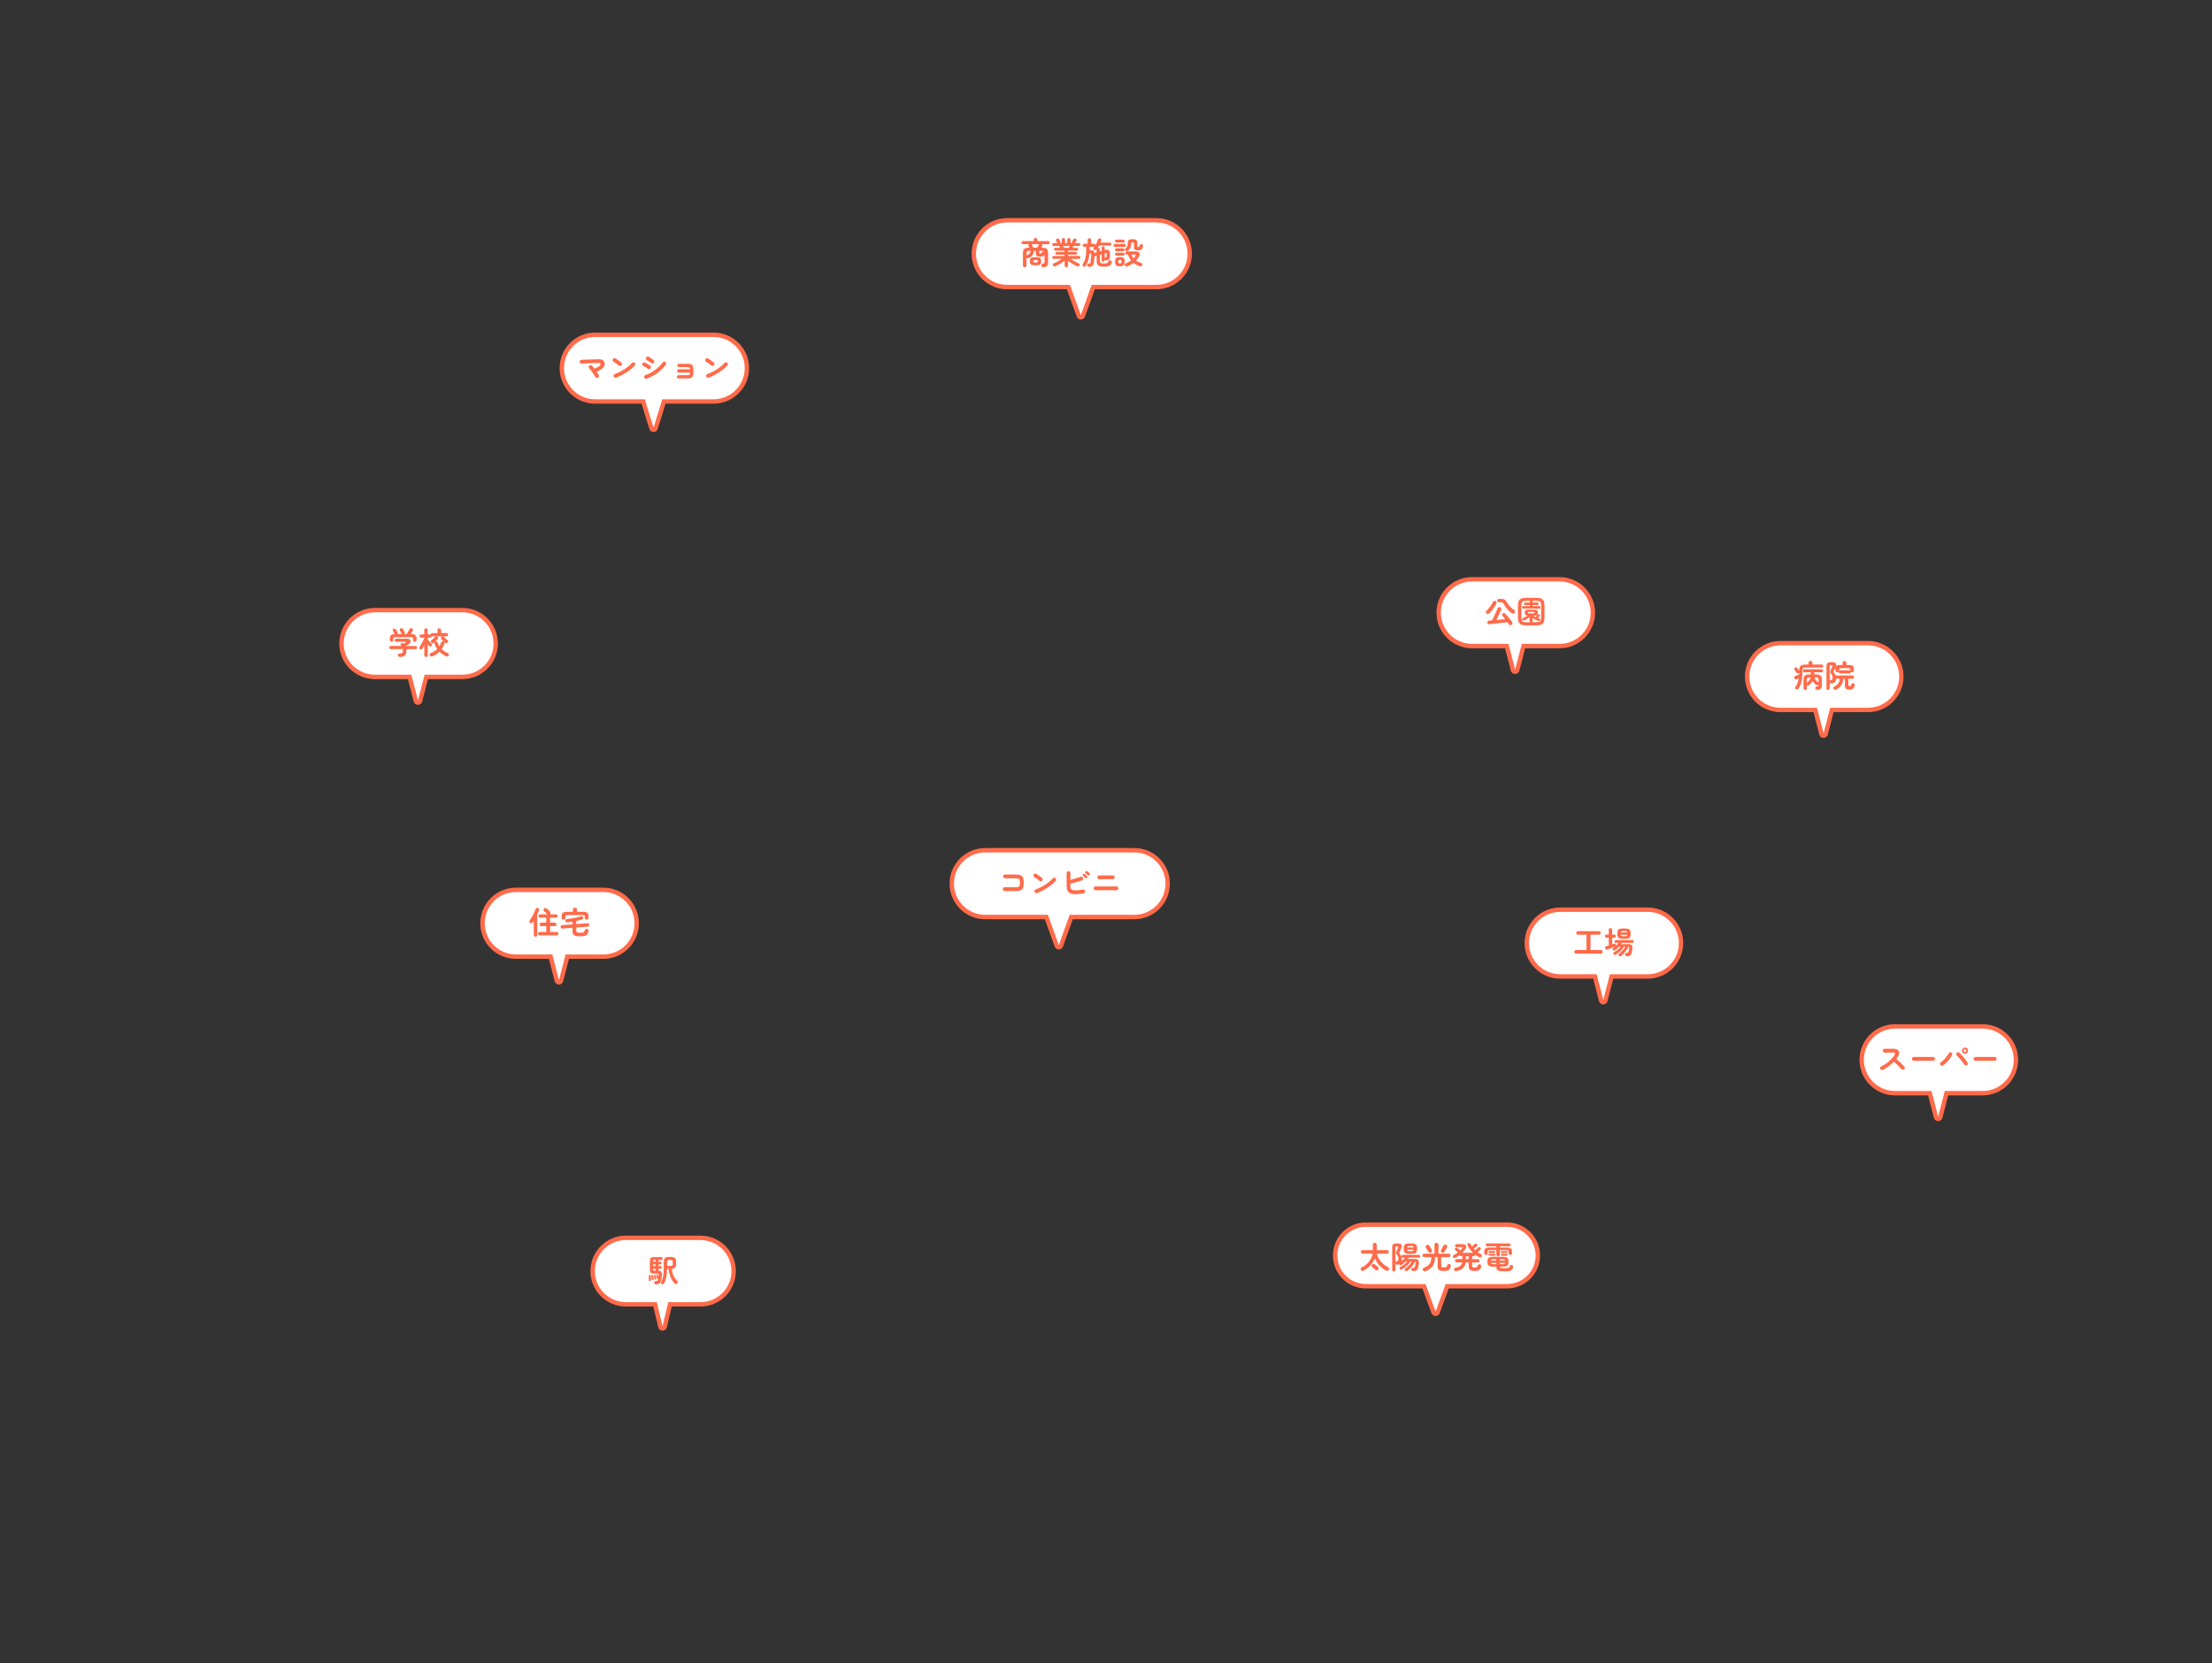 <?xml version="1.0" encoding="UTF-8"?>
<svg id="_レイヤー_1" data-name="レイヤー 1" xmlns="http://www.w3.org/2000/svg" width="1004" height="755" viewBox="0 0 1004 755">
  <rect x="0" y="0" width="1004" height="755" fill="#333333" stroke="none"/>
  <g id="_グループ_58950" data-name="グループ 58950">
    <g id="_グループ_58948" data-name="グループ 58948">
      <g id="_グループ_55969" data-name="グループ 55969">
        <g id="_合体_14" data-name="合体 14">
          <path d="M879.7,507.98c-.18,0-.79-.05-.97-.75l-2.63-10.17-.19-.75h-15.75c-4.05,0-7.85-1.58-10.72-4.44-2.86-2.86-4.44-6.67-4.44-10.72s1.58-7.85,4.44-10.72c2.86-2.86,6.67-4.44,10.72-4.44h39.69c4.05,0,7.86,1.58,10.72,4.44,2.86,2.86,4.44,6.67,4.44,10.72s-1.58,7.85-4.44,10.72c-2.86,2.86-6.67,4.44-10.72,4.44h-16.36l-.19.75-2.63,10.17c-.18.69-.79.75-.97.75Z" fill="#fff"/>
          <path d="M879.7,506.98l3.02-11.67h17.13c3.78,0,7.34-1.47,10.01-4.15,2.67-2.67,4.15-6.23,4.15-10.01s-1.47-7.34-4.15-10.01c-2.67-2.67-6.23-4.15-10.01-4.15h-39.69c-3.78,0-7.34,1.47-10.01,4.15-2.67,2.67-4.15,6.23-4.15,10.01s1.47,7.34,4.15,10.01,6.23,4.15,10.01,4.15h16.52l3.02,11.67M879.7,508.98c-.84,0-1.68-.5-1.94-1.5l-2.63-10.17h-14.97c-8.92,0-16.16-7.23-16.16-16.16s7.23-16.16,16.16-16.16h39.69c8.92,0,16.16,7.23,16.16,16.16s-7.23,16.16-16.16,16.16h-15.58l-2.63,10.17c-.26,1-1.1,1.5-1.94,1.5Z" fill="#ff6b4a"/>
        </g>
        <g id="_スーパー" data-name="スーパー" isolation="isolate">
          <g isolation="isolate">
            <path d="M854.59,485.72c-.21.1-.42.11-.65.04-.23-.08-.39-.23-.5-.44s-.11-.43-.03-.66c.08-.22.22-.39.43-.49,1.33-.64,2.52-1.42,3.56-2.33,1.04-.91,1.89-1.9,2.54-2.96.41-.67.19-1.01-.67-1.01h-3.82c-.23,0-.43-.09-.6-.26s-.25-.38-.25-.61.08-.45.25-.62.37-.25.6-.25h3.88c.84,0,1.48.15,1.93.46.45.3.69.72.73,1.24s-.13,1.12-.52,1.81c-.21.37-.45.75-.74,1.12.43.35.87.74,1.32,1.17s.88.84,1.27,1.23c.4.4.73.73,1,1.01.16.17.24.37.24.62s-.09.45-.27.62c-.17.17-.37.25-.62.24-.24,0-.45-.09-.62-.26-.25-.26-.57-.59-.95-.99-.38-.4-.79-.81-1.22-1.23-.43-.42-.84-.81-1.25-1.16-.71.74-1.5,1.43-2.37,2.08-.87.65-1.77,1.19-2.68,1.63Z" fill="#ff6b4a"/>
            <path d="M868.65,481.6c-.23,0-.44-.09-.61-.26-.17-.17-.26-.38-.26-.61s.09-.45.26-.62c.17-.17.38-.25.61-.25h8.72c.24,0,.45.08.62.25s.25.37.25.62-.08.44-.25.61c-.17.17-.37.26-.62.26h-8.72Z" fill="#ff6b4a"/>
            <path d="M881.95,483.7c-.2.14-.41.19-.65.15-.24-.04-.43-.15-.57-.35s-.19-.41-.15-.65c.04-.24.16-.43.36-.57.47-.33.93-.72,1.39-1.18.46-.46.87-.95,1.25-1.45.37-.5.67-.97.9-1.4.11-.21.28-.36.5-.45.22-.08.44-.07.64.03.21.1.36.27.44.5.08.23.06.45-.05.67-.27.52-.62,1.07-1.05,1.65-.43.58-.9,1.13-1.42,1.67-.52.53-1.05.99-1.59,1.39ZM892.74,483.63c-.21.12-.42.15-.66.09-.23-.06-.41-.19-.53-.4-.17-.28-.38-.6-.64-.97-.26-.36-.55-.74-.86-1.12s-.63-.75-.96-1.1c-.33-.35-.63-.65-.91-.9-.18-.16-.27-.36-.28-.6,0-.24.07-.45.22-.63.17-.17.37-.25.61-.25s.45.08.62.24c.31.29.64.62.99.99.35.37.7.76,1.04,1.17.34.41.66.81.94,1.2.29.4.53.76.71,1.08.12.21.15.42.1.66-.06.23-.19.41-.41.53ZM891.9,478.41c-.39,0-.73-.14-1-.41s-.41-.61-.41-1,.14-.73.41-1,.61-.41,1-.41.73.14,1,.41.41.61.41,1-.14.73-.41,1-.61.41-1,.41ZM891.9,477.6c.17,0,.31-.06.43-.17s.17-.26.17-.43-.06-.31-.17-.43-.26-.17-.43-.17-.31.06-.43.17c-.12.12-.18.26-.18.43s.06.31.18.43c.12.12.26.17.43.17Z" fill="#ff6b4a"/>
            <path d="M896.65,481.6c-.23,0-.44-.09-.61-.26-.17-.17-.26-.38-.26-.61s.09-.45.26-.62c.17-.17.38-.25.61-.25h8.72c.24,0,.45.08.62.25s.25.37.25.62-.08.44-.25.61c-.17.17-.37.26-.62.26h-8.72Z" fill="#ff6b4a"/>
          </g>
        </g>
      </g>
      <g id="_グループ_55971" data-name="グループ 55971">
        <g id="_合体_14-2" data-name="合体 14-2">
          <path d="M727.7,455c-.18,0-.79-.05-.97-.75l-2.63-10.17-.19-.75h-15.74c-4.05,0-7.86-1.58-10.72-4.44s-4.44-6.67-4.44-10.72,1.58-7.86,4.44-10.72c2.86-2.86,6.67-4.44,10.72-4.44h39.67c4.05,0,7.86,1.58,10.72,4.44s4.44,6.67,4.44,10.72-1.58,7.86-4.44,10.72c-2.86,2.86-6.67,4.44-10.72,4.44h-16.35l-.19.75-2.63,10.18c-.18.7-.79.75-.97.75Z" fill="#fff"/>
          <path d="M727.7,454h0s3.02-11.68,3.02-11.68h17.13c3.78,0,7.34-1.47,10.01-4.15,2.67-2.67,4.15-6.23,4.15-10.02s-1.47-7.34-4.15-10.01-6.23-4.15-10.01-4.15h-39.67c-3.78,0-7.34,1.47-10.02,4.15-2.67,2.67-4.15,6.23-4.15,10.01s1.47,7.34,4.15,10.02,6.23,4.15,10.02,4.15h16.52l3.01,11.67s0,0,0,0h0M727.7,456c-.84,0-1.68-.5-1.94-1.5l-2.63-10.18h-14.97c-8.93,0-16.16-7.24-16.16-16.16s7.24-16.16,16.16-16.16h39.67c8.93,0,16.16,7.24,16.16,16.16s-7.24,16.16-16.16,16.16h-15.58l-2.63,10.18c-.26,1-1.1,1.5-1.94,1.5Z" fill="#ff6b4a"/>
        </g>
        <g id="_工場_" data-name=" 工場 " isolation="isolate">
          <g isolation="isolate">
            <path d="M715.37,432.94c-.22,0-.42-.08-.57-.24-.16-.16-.24-.35-.24-.57s.08-.41.24-.57c.16-.15.35-.23.57-.23h4.72v-6.97h-3.85c-.22,0-.42-.08-.57-.23s-.24-.34-.24-.57.08-.42.24-.57c.16-.16.35-.24.57-.24h9.52c.22,0,.42.08.57.24.16.16.24.35.24.57s-.08.41-.24.57-.35.23-.57.23h-3.85v6.97h4.73c.22,0,.41.08.57.23.15.15.23.34.23.57s-.08.42-.23.57c-.15.16-.34.24-.57.24h-11.27Z" fill="#ff6b4a"/>
            <path d="M738.42,434.09c-.23,0-.43-.05-.58-.16s-.25-.28-.27-.51c-.02-.21.04-.4.17-.56.14-.16.31-.24.51-.25.31-.02.52-.06.64-.13s.21-.21.27-.43c.06-.18.11-.4.17-.67.06-.27.1-.55.14-.84.04-.24.03-.42-.03-.53s-.17-.19-.34-.22c-.21.52-.5,1.04-.85,1.57-.35.52-.74,1.01-1.16,1.46-.42.45-.86.84-1.31,1.16-.16.11-.34.17-.55.17s-.37-.07-.5-.22c-.12-.13-.18-.29-.17-.46,0-.18.08-.32.22-.42.63-.49,1.2-1.01,1.71-1.57s.91-1.13,1.22-1.71h-.63c-.26.48-.6.95-1.01,1.41s-.85.89-1.33,1.28c-.48.39-.95.71-1.41.95-.18.09-.36.12-.55.08-.19-.04-.34-.15-.44-.33-.08-.15-.1-.31-.06-.48.05-.17.14-.3.29-.38.58-.3,1.14-.68,1.69-1.13.55-.46,1-.92,1.36-1.39h-.76c-.27.31-.56.6-.86.88s-.61.53-.92.76c-.16.11-.34.16-.55.15-.21,0-.37-.09-.49-.24-.1-.14-.15-.3-.13-.48.01-.18.1-.32.25-.41.17-.12.34-.25.51-.4.17-.14.34-.29.51-.44-.03.02-.06.04-.08.06-.03.02-.06.04-.1.06-.29.13-.64.28-1.06.46-.42.17-.84.34-1.27.5-.43.16-.8.29-1.11.39-.23.08-.45.07-.64-.04-.19-.11-.32-.27-.38-.48-.07-.21-.05-.41.04-.59.09-.18.26-.31.49-.37.33-.08.7-.19,1.13-.32v-3.54h-1.02c-.22,0-.4-.07-.53-.21-.13-.14-.2-.31-.2-.5s.06-.38.2-.52c.13-.14.31-.21.53-.21h1.02v-2.16c0-.24.07-.43.22-.57.15-.13.34-.2.56-.2s.41.07.56.2c.15.14.22.33.22.57v2.16h.92c.21,0,.39.07.52.21.13.14.2.31.2.52s-.07.36-.2.5c-.13.14-.3.21-.52.21h-.92v3.01c.14-.06.27-.11.41-.16.13-.05.26-.1.38-.15.18-.07.35-.07.53,0,.17.08.29.2.34.38.08.28.05.51-.1.69.5-.49.94-.97,1.3-1.46h-1.25c-.18,0-.32-.06-.43-.19-.11-.13-.16-.27-.16-.44s.05-.32.16-.44c.11-.13.25-.19.43-.19h7.59c.19,0,.33.06.44.19s.16.27.16.44-.05.31-.16.44-.25.19-.44.19h-4.84c-.06.09-.11.19-.17.29-.06.1-.12.2-.18.3h3.37c.66,0,1.15.14,1.46.43.31.29.42.78.35,1.46-.07.78-.18,1.49-.35,2.13-.13.52-.37.9-.72,1.14-.35.24-.84.36-1.46.36ZM736.5,426.24c-.63,0-1.12-.07-1.47-.2-.35-.14-.6-.37-.75-.71-.14-.34-.22-.82-.22-1.44s.07-1.11.22-1.44c.15-.34.39-.57.75-.71.35-.14.84-.2,1.47-.2h1.19c.62,0,1.12.07,1.47.2.35.13.61.37.76.71.15.34.22.82.22,1.44s-.08,1.09-.22,1.44c-.15.34-.4.58-.76.71-.35.13-.85.2-1.47.2h-1.19ZM735.6,423.34h3c-.04-.27-.13-.44-.28-.51s-.41-.11-.77-.11h-.88c-.37,0-.63.04-.78.11s-.24.24-.28.51ZM736.67,425.03h.88c.37,0,.63-.04.78-.11.15-.07.24-.25.27-.53h-3c.03.28.12.46.27.53.15.08.42.11.79.11Z" fill="#ff6b4a"/>
          </g>
        </g>
      </g>
      <g id="_グループ_55978" data-name="グループ 55978">
        <g id="_合体_14-3" data-name="合体 14-3">
          <path d="M651.6,596.48c-.16,0-.72-.05-.94-.66l-4.08-11.21-.24-.66h-26.37c-3.73,0-7.24-1.45-9.88-4.09s-4.09-6.15-4.09-9.88,1.45-7.24,4.09-9.88,6.15-4.09,9.88-4.09h64.05c3.73,0,7.24,1.45,9.88,4.09,2.64,2.64,4.09,6.15,4.09,9.88s-1.45,7.24-4.09,9.88-6.15,4.09-9.88,4.09h-27.16l-.24.66-4.08,11.21c-.22.61-.78.66-.94.66Z" fill="#fff"/>
          <path d="M651.6,595.48h0l4.56-12.53h27.86c3.47,0,6.73-1.35,9.18-3.8,2.45-2.45,3.8-5.71,3.8-9.17s-1.35-6.72-3.8-9.18c-2.45-2.45-5.71-3.8-9.18-3.8h-64.05c-3.47,0-6.72,1.35-9.17,3.8-2.45,2.45-3.8,5.71-3.8,9.18s1.35,6.72,3.8,9.17,5.71,3.8,9.17,3.8h27.07l4.56,12.53h0M651.6,597.48c-.78,0-1.56-.44-1.88-1.32l-4.08-11.21h-25.67c-8.27,0-14.97-6.7-14.97-14.97s6.7-14.98,14.97-14.98h64.05c8.27,0,14.98,6.71,14.98,14.98s-6.7,14.97-14.98,14.97h-26.46l-4.08,11.21c-.32.88-1.1,1.32-1.88,1.32Z" fill="#ff6b4a"/>
        </g>
        <g id="_太陽光発電_" data-name=" 太陽光発電 " isolation="isolate">
          <g isolation="isolate">
            <path d="M618.97,576.83c-.23.13-.48.18-.73.14s-.44-.17-.57-.41c-.13-.22-.15-.45-.06-.67.09-.22.26-.4.51-.52.9-.43,1.68-.97,2.37-1.61.68-.64,1.24-1.36,1.68-2.15.44-.79.72-1.61.85-2.46h-4.59c-.21,0-.4-.08-.55-.24-.15-.16-.23-.34-.23-.56s.08-.4.23-.55c.15-.15.34-.23.55-.23h4.68v-2.46c0-.27.09-.49.27-.64.18-.16.38-.24.62-.24s.45.08.62.24c.17.16.26.37.26.64v2.46h4.69c.21,0,.4.08.56.23.16.15.24.34.24.55s-.08.4-.24.56-.35.24-.56.24h-4.59c.16.87.48,1.69.97,2.48.48.78,1.08,1.49,1.79,2.12.71.63,1.48,1.16,2.31,1.59.21.11.35.29.4.52.05.23.01.45-.12.66-.15.23-.35.37-.61.41-.26.04-.5,0-.73-.14-.69-.39-1.36-.87-2.01-1.42-.65-.56-1.23-1.18-1.74-1.88-.51-.7-.92-1.45-1.22-2.24-.43,1.17-1.08,2.22-1.94,3.16-.86.94-1.89,1.75-3.09,2.42ZM624.31,576.56c-.11-.1-.26-.23-.44-.39-.18-.16-.37-.32-.55-.48-.19-.16-.35-.29-.48-.39-.18-.15-.28-.34-.29-.56-.02-.22.05-.42.2-.6.17-.2.37-.3.59-.32.23-.02.44.05.64.2.15.11.32.25.51.41.19.16.38.32.57.48.19.15.33.28.43.38.19.17.28.37.28.59s-.08.44-.25.62c-.17.18-.37.27-.6.28-.23,0-.43-.07-.61-.22Z" fill="#ff6b4a"/>
            <path d="M632.64,577.25c-.21,0-.38-.07-.53-.2-.14-.14-.22-.32-.22-.55v-10.08c0-.52.06-.92.17-1.2s.32-.46.64-.57c.31-.1.78-.15,1.39-.15,1.05,0,1.72.18,2,.55.28.37.27.88-.01,1.53-.13.3-.26.58-.38.85-.12.27-.26.57-.41.9l-.03.06c-.09.22-.14.38-.14.48s.09.25.27.47c.25.32.47.68.64,1.09.18.41.27.84.27,1.27,0,.3-.03.57-.08.81.28-.24.55-.5.82-.76s.5-.53.71-.78h-1.06c-.19,0-.33-.06-.44-.19-.11-.13-.16-.27-.16-.44,0-.16.05-.3.16-.43.11-.13.25-.2.44-.2h7.34c.19,0,.33.07.43.2.1.13.15.28.15.43,0,.17-.05.32-.15.44-.1.13-.25.19-.43.19h-4.73c-.07.09-.13.19-.19.29-.06.1-.13.2-.2.3h3.26c.66,0,1.15.15,1.46.43.31.29.43.77.36,1.46-.04.4-.09.77-.15,1.12-.06.34-.13.68-.22,1.01-.13.52-.37.9-.71,1.14-.35.24-.84.36-1.47.36-.22,0-.41-.05-.57-.16-.15-.11-.24-.28-.27-.51-.03-.21.02-.4.15-.56.13-.16.3-.24.52-.25.32-.02.53-.06.65-.13s.21-.21.27-.43c.06-.18.11-.4.17-.67s.1-.55.14-.84c.03-.24.02-.42-.03-.53s-.15-.18-.31-.22c-.21.51-.5,1.03-.85,1.55-.35.52-.75,1-1.18,1.44-.43.44-.87.82-1.32,1.13-.16.11-.34.17-.55.17s-.37-.08-.5-.22c-.12-.13-.18-.28-.17-.46,0-.18.08-.32.22-.42.63-.47,1.2-.98,1.71-1.53.5-.55.91-1.12,1.23-1.69h-.64c-.27.47-.61.93-1.03,1.39-.42.46-.86.88-1.34,1.25-.48.38-.96.69-1.44.93-.18.08-.36.11-.55.07-.19-.04-.33-.14-.43-.32-.08-.16-.1-.32-.05-.5.05-.17.15-.3.3-.37.58-.3,1.15-.67,1.7-1.11s1.01-.89,1.37-1.34h-.73c-.26.28-.54.54-.83.79-.29.25-.58.48-.88.69-.17.11-.35.16-.55.14s-.36-.1-.48-.25c-.04-.06-.06-.1-.07-.13-.24.1-.52.16-.84.18-.5.03-.78-.18-.87-.62v2.94c0,.23-.07.42-.22.55-.14.13-.32.2-.54.2ZM633.39,573.21c.03-.13.09-.25.19-.36s.22-.18.37-.22c.33-.07.54-.2.63-.38.09-.18.14-.49.14-.92,0-.31-.07-.61-.2-.91-.13-.3-.3-.57-.52-.81-.15-.17-.25-.32-.31-.44-.06-.13-.07-.27-.04-.42s.1-.35.19-.59c.1-.23.22-.51.34-.83s.24-.6.33-.83c.1-.23.11-.39.04-.48-.08-.09-.26-.13-.54-.13-.26,0-.43.04-.51.11-.08.07-.12.22-.12.46v6.78ZM639.58,569.22c-.63,0-1.12-.07-1.47-.2-.35-.14-.6-.37-.75-.71-.14-.34-.22-.82-.22-1.43s.07-1.11.22-1.44c.15-.34.39-.57.75-.71.35-.13.84-.2,1.47-.2h1.16c.62,0,1.12.07,1.47.2.35.14.61.37.76.71.15.34.22.82.22,1.44s-.07,1.09-.22,1.43c-.15.34-.4.58-.76.71-.35.13-.84.2-1.47.2h-1.16ZM638.69,566.34h2.97c-.04-.27-.13-.44-.28-.52-.15-.08-.41-.11-.78-.11h-.84c-.37,0-.63.04-.78.11-.15.07-.24.25-.28.52ZM639.75,568.02h.84c.38,0,.65-.04.79-.11.14-.08.24-.25.27-.53h-2.97c.04.28.13.46.28.53.15.07.41.11.78.11Z" fill="#ff6b4a"/>
            <path d="M647.03,577.11c-.28.09-.53.1-.76.01s-.38-.24-.46-.48c-.09-.24-.09-.46,0-.67.1-.2.28-.35.54-.44.76-.28,1.37-.62,1.85-1.02.48-.4.83-.91,1.08-1.52.24-.61.39-1.36.45-2.25h-3.35c-.23,0-.42-.08-.57-.23-.14-.15-.22-.34-.22-.55s.07-.4.22-.55.33-.23.57-.23h4.72v-4.05c0-.28.08-.5.25-.66.17-.16.38-.24.64-.24s.48.08.65.24c.17.16.26.38.26.66v4.05h4.7c.24,0,.43.08.57.23s.21.34.21.55-.07.4-.21.55c-.14.15-.33.23-.57.23h-3.46v3.79c0,.35.09.58.27.69.18.12.53.17,1.06.17.33,0,.58-.02.76-.07.18-.05.31-.14.41-.29.1-.14.19-.35.27-.62.07-.23.21-.39.42-.48.21-.09.44-.09.7,0,.23.08.39.23.46.43.07.2.07.42,0,.67-.14.53-.32.94-.55,1.23-.22.28-.53.48-.92.59s-.91.17-1.57.17c-.75,0-1.33-.06-1.76-.18-.43-.12-.73-.34-.92-.66-.18-.32-.27-.77-.27-1.34v-4.1h-1.12c-.05,1.12-.22,2.09-.52,2.9-.3.81-.76,1.5-1.38,2.06s-1.43,1.03-2.45,1.4ZM649.49,568.65c-.24.12-.48.15-.71.08-.23-.07-.42-.23-.55-.47-.07-.17-.17-.37-.3-.59s-.25-.46-.39-.69c-.13-.23-.24-.42-.34-.57-.12-.19-.16-.39-.11-.62.05-.22.19-.4.42-.53.21-.12.44-.16.67-.13.23.04.41.17.54.39.09.14.21.33.36.57.15.24.3.49.44.74.15.25.26.45.34.61.13.24.16.47.09.69-.07.21-.23.39-.47.52ZM654.42,568.66c-.21-.1-.35-.27-.42-.49-.07-.22-.05-.44.07-.64.09-.16.21-.35.34-.58.13-.23.26-.46.39-.71.13-.24.24-.46.32-.64.13-.27.31-.45.52-.53s.46-.07.71.04c.21.09.38.24.48.46.11.21.1.45-.04.72-.08.18-.19.39-.33.63-.14.24-.28.49-.42.73-.15.24-.27.46-.39.64-.13.21-.31.36-.54.44-.23.08-.46.06-.71-.06Z" fill="#ff6b4a"/>
            <path d="M661.02,577.06c-.26.06-.49.04-.68-.05s-.32-.25-.38-.47c-.07-.22-.03-.43.1-.62s.31-.3.55-.34c.94-.17,1.65-.45,2.13-.83.48-.39.79-.92.93-1.6h-2.52c-.21,0-.38-.07-.52-.22-.15-.14-.22-.32-.22-.53s.07-.39.22-.54c.14-.14.32-.22.52-.22h2.62v-1.32h-.48c-.18,0-.33-.05-.47-.16-.14-.11-.23-.24-.27-.4-.31.24-.63.47-.96.69-.33.22-.67.41-1,.58-.21.1-.42.13-.63.08-.21-.05-.37-.18-.48-.38-.09-.19-.1-.38-.02-.57.08-.2.22-.34.43-.43.62-.3,1.23-.68,1.83-1.13-.17-.16-.37-.34-.61-.54-.24-.2-.42-.35-.55-.46-.15-.11-.23-.27-.23-.46,0-.2.06-.36.19-.5.13-.14.29-.22.48-.24.19-.02.36.04.51.17.09.07.22.18.38.31.16.13.32.27.5.41s.31.27.43.37c.34-.34.61-.65.81-.94.25-.36.16-.53-.28-.53h-2.25c-.18,0-.33-.07-.46-.2-.13-.14-.2-.29-.2-.47,0-.19.06-.35.2-.48.13-.13.28-.2.46-.2h2.69c.55,0,.97.1,1.26.31.29.21.44.48.46.82.02.34-.11.7-.38,1.09-.39.58-.88,1.15-1.47,1.72h4.94c-1.04-.97-1.88-2.1-2.53-3.39-.08-.18-.09-.35-.03-.53.07-.18.18-.31.35-.41.18-.08.37-.1.57-.06.21.04.35.15.45.33.11.2.23.39.35.58.12.19.24.38.36.57.14-.11.29-.24.45-.38.16-.14.31-.27.45-.4.14-.13.24-.22.31-.29.15-.13.32-.2.51-.2.19,0,.36.06.51.2.14.13.21.29.22.49,0,.2-.07.36-.22.49-.08.08-.21.18-.37.33-.16.15-.34.29-.52.45-.18.15-.34.29-.48.4.1.1.2.21.3.31s.19.21.29.31c.13-.11.29-.24.47-.4s.36-.31.52-.46.29-.26.36-.34c.14-.13.31-.2.5-.2s.36.06.5.2c.14.13.21.29.22.49,0,.2-.06.36-.2.49-.07.08-.19.18-.34.31-.15.13-.31.27-.48.41-.17.14-.32.27-.46.39.45.33.96.64,1.53.94.21.09.33.25.39.46.05.21.03.42-.08.6-.12.21-.3.33-.53.38-.23.05-.46,0-.67-.11-.62-.34-1.19-.71-1.71-1.12-.02.2-.1.36-.24.5-.15.14-.32.2-.53.2h-.63v1.32h2.6c.21,0,.39.07.54.22.14.14.22.32.22.54s-.07.38-.22.53c-.15.14-.32.22-.54.22h-2.6v1.48c0,.33.08.55.25.66.16.11.49.17.99.17.42,0,.71-.06.88-.19.16-.13.29-.35.39-.68.07-.24.21-.41.41-.51.2-.1.41-.11.64-.04.25.08.42.2.51.38.09.18.11.38.06.6-.15.73-.47,1.24-.97,1.54s-1.14.45-1.93.45c-.67,0-1.21-.06-1.62-.18-.41-.12-.71-.35-.9-.67s-.29-.79-.29-1.4v-1.61h-1.33c-.15,1.06-.56,1.91-1.23,2.55-.67.63-1.67,1.09-3,1.36ZM665.31,571.66h1.26v-1.32h-1.26v1.32Z" fill="#ff6b4a"/>
            <path d="M679.97,570.33c-.22,0-.41-.07-.57-.22-.15-.15-.23-.35-.23-.59v-1.99h-2.93c-.37,0-.63.05-.78.15-.15.1-.22.32-.22.64v.63c0,.23-.08.42-.23.57-.15.14-.34.22-.55.22s-.41-.07-.57-.22c-.15-.14-.23-.33-.23-.57v-.64c0-.47.08-.84.23-1.12.15-.28.42-.48.79-.61.37-.13.88-.19,1.53-.19h2.97v-.6h-4.2c-.18,0-.32-.06-.44-.19-.12-.13-.18-.28-.18-.46s.06-.32.18-.44c.12-.13.26-.19.44-.19h10.07c.18,0,.32.06.44.19s.17.27.17.44c0,.18-.06.33-.17.46-.12.13-.26.19-.44.19h-4.27v.6h2.97c.65,0,1.16.06,1.53.19s.63.33.78.61c.15.28.23.65.23,1.12v.64c0,.23-.08.42-.24.57s-.35.22-.56.22-.4-.07-.56-.22c-.16-.14-.24-.33-.24-.57v-.63c0-.33-.07-.54-.22-.64-.15-.1-.4-.15-.78-.15h-2.93v1.99c0,.24-.08.44-.23.59-.15.15-.34.22-.57.22ZM682.02,577.15c-.73,0-1.3-.06-1.71-.18-.41-.12-.7-.32-.87-.62s-.26-.73-.27-1.29h-1.25c-.77,0-1.35-.07-1.75-.2-.4-.14-.68-.37-.83-.69-.15-.33-.22-.77-.22-1.34s.07-1.03.22-1.36c.15-.33.42-.55.83-.69.4-.13.98-.2,1.75-.2h3.99c.77,0,1.35.07,1.75.2s.68.36.83.69c.15.33.22.78.22,1.36s-.07,1.02-.22,1.34c-.15.33-.42.56-.83.69-.4.13-.98.2-1.75.2h-1.13c.02.29.11.48.27.56s.48.13.97.13h1.54c.42,0,.74-.03.97-.08s.39-.15.5-.29c.11-.14.18-.33.23-.57.04-.19.15-.33.34-.43s.4-.12.63-.06c.21.06.37.17.47.33.1.16.12.35.08.57-.08.49-.24.87-.48,1.16-.23.28-.57.49-1.01.61-.44.12-1.01.18-1.72.18h-1.54ZM676.05,568.85c-.12,0-.22-.04-.31-.13s-.13-.19-.13-.31.04-.23.13-.32.19-.13.31-.13h2.25c.12,0,.22.04.31.13.08.09.13.19.13.32s-.04.23-.13.31c-.08.09-.19.13-.31.13h-2.25ZM676.05,570.11c-.12,0-.22-.04-.31-.13-.08-.09-.13-.19-.13-.31s.04-.23.13-.32c.08-.09.19-.13.31-.13h2.25c.12,0,.22.04.31.13.08.09.13.19.13.32s-.04.23-.13.31c-.08.09-.19.13-.31.13h-2.25ZM676.72,572.3h2.45v-.59h-1.23c-.43,0-.73.03-.9.09-.17.06-.28.23-.32.5ZM677.94,573.93h1.23v-.59h-2.45c.05.26.15.42.32.49s.47.1.9.1ZM680.78,572.3h2.34c-.04-.27-.14-.44-.31-.5-.17-.06-.47-.09-.91-.09h-1.12v.59ZM680.78,573.93h1.12c.44,0,.74-.03.91-.1s.27-.23.31-.49h-2.34v.59ZM681.62,568.85c-.12,0-.23-.04-.31-.13-.09-.09-.13-.19-.13-.31s.04-.23.13-.32c.09-.09.19-.13.31-.13h2.24c.13,0,.24.04.32.13s.13.19.13.32-.04.23-.13.31-.19.13-.32.13h-2.24ZM681.62,570.11c-.12,0-.23-.04-.31-.13-.09-.09-.13-.19-.13-.31s.04-.23.13-.32c.09-.09.19-.13.31-.13h2.24c.13,0,.24.04.32.13.08.09.13.19.13.32s-.04.23-.13.31c-.08.09-.19.13-.32.13h-2.24Z" fill="#ff6b4a"/>
          </g>
        </g>
      </g>
      <g id="_グループ_55977" data-name="グループ 55977">
        <g id="_合体_14-4" data-name="合体 14-4">
          <path d="M687.7,305c-.18,0-.79-.05-.97-.75l-2.63-10.17-.19-.75h-15.74c-4.05,0-7.86-1.58-10.72-4.44s-4.44-6.67-4.44-10.72,1.58-7.86,4.44-10.72c2.86-2.86,6.67-4.44,10.72-4.44h39.67c4.05,0,7.86,1.58,10.72,4.44s4.44,6.67,4.44,10.72-1.58,7.86-4.44,10.72c-2.86,2.86-6.67,4.44-10.72,4.44h-16.35l-.19.75-2.63,10.18c-.18.7-.79.75-.97.75Z" fill="#fff"/>
          <path d="M687.7,304h0s3.02-11.68,3.02-11.68h17.13c3.78,0,7.34-1.47,10.01-4.15,2.67-2.67,4.15-6.23,4.15-10.02s-1.47-7.34-4.15-10.01-6.23-4.15-10.01-4.15h-39.67c-3.78,0-7.34,1.47-10.02,4.15-2.67,2.67-4.15,6.23-4.15,10.01s1.47,7.34,4.15,10.02,6.23,4.15,10.02,4.15h16.52l3.01,11.67s0,0,0,0h0M687.7,306c-.84,0-1.68-.5-1.94-1.5l-2.63-10.18h-14.97c-8.93,0-16.16-7.24-16.16-16.16s7.24-16.16,16.16-16.16h39.67c8.93,0,16.16,7.24,16.16,16.16s-7.24,16.16-16.16,16.16h-15.58l-2.63,10.18c-.26,1-1.1,1.5-1.94,1.5Z" fill="#ff6b4a"/>
        </g>
        <g id="_公園_" data-name=" 公園 " isolation="isolate">
          <g isolation="isolate">
            <path d="M674.69,278.52c-.18-.17-.26-.37-.25-.61s.11-.45.29-.62c.35-.34.72-.74,1.1-1.2s.73-.95,1.06-1.45c.33-.5.58-.95.77-1.37.1-.23.27-.38.49-.45s.44-.05.64.06c.21.11.36.27.43.48.07.21.05.42-.05.64-.25.54-.55,1.08-.9,1.62-.35.54-.71,1.04-1.09,1.53-.38.48-.76.91-1.13,1.29-.19.18-.41.29-.67.32s-.49-.04-.69-.24ZM686.11,283.66c-.21.14-.44.19-.69.14s-.45-.17-.58-.38c-.09-.14-.19-.29-.3-.45-.11-.16-.23-.33-.36-.5-.42.06-.91.12-1.46.18s-1.14.13-1.76.2c-.62.07-1.23.14-1.83.21-.6.07-1.17.13-1.69.19s-.97.1-1.34.14c-.29.03-.52-.03-.7-.17-.18-.14-.28-.34-.31-.6-.02-.22.05-.42.2-.59.15-.17.35-.26.62-.28.19-.02.39-.04.61-.05.22-.01.46-.03.72-.05.19-.36.4-.79.63-1.27.23-.48.47-.98.71-1.5.24-.52.46-1.01.67-1.48.21-.47.37-.87.5-1.2.09-.23.25-.4.46-.49.21-.09.44-.1.67-.01s.4.24.5.46.1.44,0,.67c-.18.4-.39.87-.64,1.41s-.52,1.1-.8,1.67c-.28.57-.55,1.1-.8,1.58.7-.07,1.4-.13,2.11-.2.7-.07,1.34-.13,1.91-.19-.21-.28-.43-.55-.64-.8s-.4-.48-.57-.67c-.15-.16-.22-.35-.21-.57,0-.22.1-.41.27-.55.18-.15.38-.22.6-.21.22,0,.42.09.57.25.22.23.48.51.76.83.28.32.56.66.85,1.02.29.36.56.71.83,1.04.26.34.49.64.69.91.15.21.21.45.17.69s-.16.45-.37.61ZM686.1,278.38c-.5-.38-.97-.8-1.43-1.27-.46-.46-.87-.95-1.24-1.45-.37-.5-.68-1-.95-1.48-.11-.21-.21-.38-.3-.48-.09-.11-.2-.18-.34-.21-.14-.03-.33-.05-.58-.05h-.99c-.21,0-.38-.08-.53-.23-.15-.15-.22-.33-.22-.54s.07-.4.22-.55c.15-.15.33-.22.53-.22h.99c.52,0,.94.04,1.25.13.31.08.57.23.78.45.21.21.42.52.64.91.35.63.82,1.26,1.4,1.9.58.64,1.22,1.2,1.92,1.69.21.14.34.34.38.59s-.02.48-.17.69c-.17.21-.38.32-.64.34s-.5-.04-.71-.2Z" fill="#ff6b4a"/>
            <path d="M693.04,283.92c-.77,0-1.42-.05-1.95-.16-.52-.11-.94-.3-1.25-.57-.31-.28-.54-.66-.67-1.16s-.2-1.12-.2-1.89v-4.94c0-.77.07-1.41.2-1.9.14-.49.36-.88.67-1.16.31-.28.73-.47,1.25-.58.52-.11,1.17-.16,1.95-.16h3.92c.77,0,1.42.05,1.95.16.52.11.94.3,1.25.58.31.28.54.67.67,1.16.14.5.2,1.13.2,1.9v4.94c0,.77-.07,1.4-.2,1.89s-.36.88-.67,1.16c-.31.27-.73.47-1.25.57-.52.11-1.17.16-1.95.16h-3.92ZM693.04,282.51h1.46c-.17-.12-.25-.3-.25-.53v-1.78c-.36.26-.77.53-1.22.81-.45.28-.85.5-1.2.66-.17.08-.34.1-.5.04s-.29-.15-.36-.28c-.07-.15-.09-.3-.06-.46.04-.16.14-.27.31-.34.31-.12.66-.29,1.06-.5.4-.21.76-.43,1.1-.64-.51-.04-.86-.15-1.04-.35-.18-.2-.27-.53-.27-.99,0-.36.05-.65.16-.85.11-.2.29-.34.56-.41.27-.07.64-.11,1.13-.11h2.23c.5,0,.89.04,1.15.11.27.08.45.21.55.41.1.2.15.48.15.85s-.05.63-.15.83c-.1.2-.28.34-.55.41-.27.08-.65.11-1.15.11h-.24c.16.1.33.21.52.32s.38.21.57.31c.15-.17.31-.36.5-.57.18-.21.31-.36.37-.45.09-.13.21-.21.36-.25.15-.03.29-.01.43.06.12.07.21.17.25.32.05.15.02.29-.07.41-.08.11-.21.26-.37.45-.16.19-.31.36-.44.5.11.04.22.07.34.11.11.04.21.08.31.11.16.04.27.13.34.27.06.15.06.29,0,.44-.07.18-.18.3-.35.36s-.35.07-.53,0c-.36-.13-.77-.32-1.23-.55-.46-.24-.88-.48-1.26-.74v1.36c0,.22-.08.4-.24.53h1.58c.52,0,.95-.03,1.27-.08.33-.05.58-.16.76-.31.18-.16.3-.39.37-.71.07-.31.1-.73.1-1.24v-5.01c0-.52-.03-.94-.1-1.25-.07-.31-.19-.54-.37-.71-.18-.16-.43-.27-.76-.32-.33-.05-.75-.08-1.27-.08h-1.53c.17.14.25.31.25.52v.27h2.13c.17,0,.3.06.39.17.09.11.14.24.14.39s-.05.28-.14.39-.22.17-.39.17h-2.13v.49h2.93c.17,0,.3.06.4.17.1.11.15.24.15.39s-.05.28-.15.4c-.1.12-.23.17-.4.17h-7.24c-.17,0-.3-.06-.4-.17-.1-.12-.15-.25-.15-.4s.05-.28.15-.39.23-.17.4-.17h2.94v-.49h-2.16c-.17,0-.3-.06-.39-.17-.09-.11-.14-.24-.14-.39s.05-.28.14-.39c.09-.11.22-.17.39-.17h2.16v-.27c0-.21.08-.38.25-.52h-1.53c-.51,0-.94.03-1.27.08-.33.05-.59.16-.76.32s-.3.4-.37.71c-.07.31-.1.72-.1,1.25v5.01c0,.51.03.93.1,1.24.07.31.19.55.37.71.18.16.43.26.76.31.33.05.75.08,1.27.08ZM694.01,278.48h2c.19,0,.31-.02.38-.06.06-.04.1-.13.1-.28s-.03-.24-.1-.29c-.07-.04-.19-.06-.38-.06h-2c-.18,0-.3.02-.37.06-.07.04-.1.14-.1.29s.04.24.1.28c.07.04.19.06.37.06Z" fill="#ff6b4a"/>
          </g>
        </g>
      </g>
      <g id="_グループ_55974" data-name="グループ 55974">
        <g id="_合体_14-5" data-name="合体 14-5">
          <path d="M827.7,334c-.18,0-.79-.05-.97-.75l-2.63-10.17-.19-.75h-15.74c-4.05,0-7.86-1.58-10.72-4.44s-4.44-6.67-4.44-10.72,1.58-7.86,4.44-10.72c2.86-2.86,6.67-4.44,10.72-4.44h39.67c4.05,0,7.86,1.58,10.72,4.44s4.44,6.67,4.44,10.72-1.58,7.86-4.44,10.72c-2.86,2.86-6.67,4.44-10.72,4.44h-16.35l-.19.75-2.63,10.18c-.18.7-.79.75-.97.75Z" fill="#fff"/>
          <path d="M827.7,333h0s3.02-11.68,3.02-11.68h17.13c3.78,0,7.34-1.47,10.01-4.15,2.67-2.67,4.15-6.23,4.15-10.02s-1.47-7.34-4.15-10.01-6.23-4.15-10.01-4.15h-39.67c-3.78,0-7.34,1.47-10.02,4.15-2.67,2.67-4.15,6.23-4.15,10.01s1.47,7.34,4.15,10.02,6.23,4.15,10.02,4.15h16.52l3.01,11.67s0,0,0,0h0M827.7,335c-.84,0-1.68-.5-1.94-1.5l-2.63-10.18h-14.97c-8.93,0-16.16-7.24-16.16-16.16s7.24-16.16,16.16-16.16h39.67c8.93,0,16.16,7.24,16.16,16.16s-7.24,16.16-16.16,16.16h-15.58l-2.63,10.18c-.26,1-1.1,1.5-1.94,1.5Z" fill="#ff6b4a"/>
        </g>
        <g id="_病院_" data-name=" 病院 " isolation="isolate">
          <g isolation="isolate">
            <path d="M815.09,312.9c-.2-.14-.3-.31-.31-.52-.01-.21.04-.39.16-.56.38-.55.7-1.14.94-1.76.25-.62.43-1.34.55-2.14-.16.07-.32.15-.48.22-.16.08-.3.14-.43.2-.22.1-.44.11-.65.04s-.36-.24-.44-.47c-.08-.24-.07-.46.03-.64.1-.18.27-.31.49-.38.11-.04.26-.09.46-.17.19-.07.39-.15.61-.23.21-.08.4-.15.56-.2v-.94c-.07.1-.16.19-.29.27-.2.1-.38.12-.56.05-.18-.07-.32-.19-.42-.37-.09-.18-.22-.39-.39-.64-.17-.25-.3-.46-.41-.64-.11-.19-.13-.37-.06-.55.07-.18.19-.32.37-.41.2-.11.39-.14.58-.09.19.05.34.17.46.37.11.18.24.39.38.63.14.24.26.44.35.6v-.11c0-.67.1-1.21.29-1.61s.5-.69.92-.87c.42-.18.99-.27,1.7-.27h1.37v-.84c0-.26.09-.46.26-.61.17-.14.38-.22.61-.22s.45.07.62.22c.17.14.26.35.26.61v.84h4.26c.21,0,.38.07.5.2.12.13.18.3.18.48s-.06.35-.18.48c-.12.13-.29.2-.5.2h-7.29c-.57,0-.96.1-1.18.29-.21.2-.32.56-.32,1.09v1.18c0,1.55-.15,2.89-.46,4.03-.3,1.13-.76,2.14-1.37,3.02-.13.19-.31.3-.54.35-.23.05-.44,0-.62-.13ZM819.35,313.26c-.21,0-.39-.07-.54-.22-.15-.14-.23-.33-.23-.57v-3.98c0-.56.08-1.01.25-1.34s.45-.58.84-.73c.39-.15.92-.22,1.6-.22h.63v-.99h-2.9c-.21,0-.37-.07-.49-.2-.12-.13-.18-.3-.18-.48s.06-.35.18-.48c.12-.13.28-.2.49-.2h7.8c.21,0,.37.07.49.2.12.13.18.29.18.48s-.06.35-.18.48c-.12.14-.29.2-.49.2h-3.32v.99h.76c.68,0,1.22.08,1.61.22.39.15.67.39.83.73.16.34.25.78.25,1.34v2.63c0,.67-.16,1.18-.48,1.53-.32.35-.9.53-1.73.53-.22,0-.41-.07-.55-.22s-.22-.32-.24-.52c0-.21.06-.4.2-.55.14-.15.32-.24.55-.24.31-.02.51-.07.6-.14.09-.07.13-.23.13-.46v-.32l-.04.04c-.14.18-.32.27-.54.29-.22.01-.42-.04-.59-.17-.32-.23-.6-.5-.86-.8-.26-.3-.48-.63-.67-.97-.19.36-.41.71-.68,1.03-.27.32-.56.62-.88.89-.15.12-.32.19-.51.21-.19.02-.36-.03-.5-.14v1.39c0,.23-.08.42-.23.57-.15.14-.34.22-.55.22ZM820.13,309.97c.42-.34.78-.72,1.07-1.11.29-.4.49-.84.59-1.32h-.55c-.43,0-.72.07-.88.22s-.24.4-.24.76v1.46ZM825.4,309.94v-1.43c0-.36-.08-.62-.24-.76-.16-.14-.46-.22-.9-.22h-.7c.11.46.31.87.6,1.24.29.37.64.7,1.05,1,.04.02.07.04.1.08.03.03.06.06.08.09Z" fill="#ff6b4a"/>
            <path d="M829.74,313.26c-.21,0-.38-.07-.52-.2-.14-.13-.21-.31-.21-.55v-9.95c0-.51.06-.91.19-1.19.13-.28.36-.48.7-.59s.83-.17,1.46-.17c.94,0,1.57.18,1.87.55.3.37.31.88.04,1.52.13-.27.35-.46.66-.58.31-.12.74-.18,1.29-.18h1.09v-.98c0-.26.09-.47.26-.62.17-.15.38-.23.61-.23s.45.08.62.23.26.36.26.62v.98h1.25c.56,0,1,.06,1.31.18.31.12.53.32.65.59.12.28.18.65.18,1.13v.6c0,.25-.08.45-.24.59-.16.14-.35.22-.59.22s-.43-.07-.57-.21h0c0,.22-.07.39-.2.53-.13.14-.31.21-.53.21h-4.06c-.22,0-.4-.07-.53-.21-.13-.14-.2-.31-.2-.52v-.07c-.16.18-.37.27-.63.27-.23,0-.43-.07-.59-.22-.16-.14-.24-.34-.24-.59v-.6c0-.45.05-.8.15-1.05-.13.29-.27.59-.41.89-.15.3-.29.6-.44.9-.11.22-.16.39-.15.51.01.12.11.27.29.47.36.39.62.84.77,1.33.15-.15.34-.22.56-.22h6.93c.23,0,.42.08.55.22.14.15.2.33.2.53s-.07.38-.2.53-.32.22-.55.22h-1.82v2.81c0,.21.04.34.13.41.09.07.25.1.5.1.21,0,.36-.05.43-.15.07-.1.15-.3.25-.6.07-.24.21-.41.39-.49.19-.08.4-.09.63-.01.46.14.64.45.55.94-.12.71-.37,1.21-.74,1.5-.37.29-.89.43-1.54.43-.77,0-1.32-.12-1.66-.36s-.51-.67-.51-1.31v-3.26h-.76c-.09,1.16-.4,2.15-.92,2.98s-1.3,1.47-2.36,1.92c-.22.09-.44.11-.65.06-.21-.06-.38-.19-.5-.41-.09-.19-.1-.38-.04-.58.07-.2.21-.35.43-.44.83-.39,1.44-.87,1.81-1.42s.61-1.26.71-2.11h-1.26c-.17,0-.3-.03-.41-.1-.04.73-.26,1.28-.67,1.64-.41.37-.91.56-1.5.58-.39,0-.66-.13-.8-.38v2.59c0,.23-.07.42-.2.55-.14.13-.31.2-.53.2ZM830.46,309.07c.11-.17.29-.28.53-.34.32-.06.53-.17.65-.34.12-.17.17-.47.17-.9,0-.35-.08-.66-.24-.95-.16-.28-.34-.53-.53-.74-.2-.23-.3-.45-.31-.66-.01-.21.04-.47.18-.8.07-.16.16-.35.25-.57.09-.22.18-.44.27-.66.09-.22.16-.4.22-.55.08-.21.1-.36.03-.45s-.24-.13-.55-.13c-.28,0-.46.04-.54.11-.08.07-.12.24-.12.49v6.47ZM834.71,304.55c.13-.15.31-.22.55-.22h4.06c.19,0,.35.06.48.17v-.49c0-.24-.05-.41-.15-.51-.1-.1-.29-.15-.57-.15h-3.61c-.28,0-.47.05-.57.15-.1.1-.15.27-.15.51v.43s0,.08-.01.11Z" fill="#ff6b4a"/>
          </g>
        </g>
      </g>
      <g id="_グループ_55981" data-name="グループ 55981">
        <g id="_合体_14-6" data-name="合体 14-6">
          <path d="M253.7,446c-.18,0-.79-.05-.97-.75l-2.63-10.17-.19-.75h-15.74c-4.05,0-7.86-1.58-10.72-4.44s-4.44-6.67-4.44-10.72,1.58-7.86,4.44-10.72c2.86-2.86,6.67-4.44,10.72-4.44h39.67c4.05,0,7.86,1.58,10.72,4.44s4.44,6.67,4.44,10.72-1.58,7.86-4.44,10.72c-2.86,2.86-6.67,4.44-10.72,4.44h-16.35l-.19.75-2.63,10.18c-.18.7-.79.75-.97.75Z" fill="#fff"/>
          <path d="M253.7,445h0s3.02-11.68,3.02-11.68h17.13c3.78,0,7.34-1.47,10.01-4.15,2.67-2.67,4.15-6.23,4.15-10.02s-1.47-7.34-4.15-10.01-6.23-4.15-10.01-4.15h-39.67c-3.78,0-7.34,1.47-10.02,4.15-2.67,2.67-4.15,6.23-4.15,10.01s1.47,7.34,4.15,10.02,6.23,4.15,10.02,4.15h16.52l3.01,11.67s0,0,0,0h0M253.7,447c-.84,0-1.68-.5-1.94-1.5l-2.63-10.18h-14.97c-8.93,0-16.16-7.24-16.16-16.16s7.24-16.16,16.16-16.16h39.67c8.93,0,16.16,7.24,16.16,16.16s-7.24,16.16-16.16,16.16h-15.58l-2.63,10.18c-.26,1-1.1,1.5-1.94,1.5Z" fill="#ff6b4a"/>
        </g>
        <g id="_住宅_" data-name=" 住宅 " isolation="isolate">
          <g isolation="isolate">
            <path d="M243.05,425.27c-.21,0-.4-.07-.55-.22s-.23-.33-.23-.57v-6.38c-.16.25-.32.48-.48.69-.13.19-.31.3-.55.34-.23.04-.44,0-.63-.13-.18-.12-.29-.3-.32-.53-.04-.23,0-.43.13-.59.25-.35.51-.75.77-1.19.26-.44.51-.89.76-1.37s.46-.93.67-1.38.36-.85.48-1.22c.08-.24.23-.41.43-.49.21-.08.42-.09.63-.01.21.08.37.21.47.4s.11.39.04.61c-.12.33-.25.66-.39,1s-.29.68-.45,1.03v9.23c0,.23-.07.42-.22.57-.15.14-.33.22-.55.22ZM244.96,424.66c-.21,0-.39-.08-.54-.22s-.23-.33-.23-.55.08-.4.23-.55.33-.22.54-.22h2.97v-2.65h-2.2c-.21,0-.4-.08-.56-.24-.16-.16-.24-.35-.24-.56s.08-.4.24-.56c.16-.16.35-.24.56-.24h2.2v-2.24h-2.77c-.21,0-.38-.07-.52-.22s-.22-.33-.22-.53.07-.39.22-.54.32-.22.52-.22h3.3s-.02-.01-.02-.01c0,0-.01,0-.02-.01-.1-.11-.25-.25-.43-.42-.18-.17-.37-.34-.55-.52-.19-.18-.35-.33-.48-.45-.16-.15-.25-.34-.26-.56-.01-.22.05-.42.2-.59.16-.17.35-.27.57-.31s.43.02.62.18c.14.11.31.26.51.44s.39.37.58.55c.19.19.33.34.43.45.18.17.27.37.28.61,0,.24-.07.44-.25.61-.02.02-.03.03-.04.03h2.79c.21,0,.38.07.52.22.14.14.22.32.22.54s-.07.38-.22.53c-.15.15-.32.22-.52.22h-2.72v2.24h2.14c.21,0,.4.08.55.24.15.16.23.34.23.56s-.08.4-.23.56c-.15.16-.34.24-.55.24h-2.14v2.65h3.01c.21,0,.4.07.55.22s.22.33.22.55-.07.4-.22.55-.33.22-.55.22h-7.73Z" fill="#ff6b4a"/>
            <path d="M263.44,425.09c-.97,0-1.72-.07-2.24-.22-.52-.14-.88-.4-1.08-.78s-.3-.9-.3-1.57v-1.3l-4.55.34c-.23.02-.43-.04-.58-.19-.15-.14-.24-.32-.26-.53,0-.21.05-.4.18-.56.13-.16.31-.24.54-.25l4.68-.35v-1.23c-.38.06-.77.11-1.15.15-.38.05-.77.09-1.15.13-.54.05-.85-.18-.92-.67-.03-.22.02-.42.14-.58.12-.16.31-.25.57-.26.48-.04.99-.09,1.55-.17.56-.07,1.12-.16,1.69-.27s1.11-.22,1.63-.34.97-.25,1.36-.39c.26-.09.49-.1.69-.02.2.08.33.22.4.43.08.23.08.44,0,.62-.08.18-.23.31-.45.38-.4.12-.82.24-1.27.35s-.9.22-1.36.32v1.41l5.08-.38c.23-.02.43.04.58.18.15.14.24.32.24.53.02.22-.03.41-.16.57s-.31.24-.54.26l-5.21.38v1.29c0,.31.04.54.13.69s.27.26.55.32c.28.06.7.08,1.27.08.46,0,.81-.03,1.06-.08.25-.06.43-.17.55-.33.12-.16.23-.4.32-.72.07-.26.22-.44.45-.52.22-.09.45-.1.69-.02.25.08.42.21.52.42.09.21.11.43.04.69-.14.55-.34.98-.59,1.3-.26.32-.63.54-1.11.68-.49.14-1.15.2-1.99.2ZM255.74,417.53c-.23,0-.43-.08-.6-.22-.17-.15-.25-.35-.25-.62v-.6c0-.77.18-1.32.55-1.64.37-.32,1.01-.48,1.91-.48h2.67v-.98c0-.28.09-.5.27-.65s.4-.23.67-.23.48.08.67.23.27.37.27.65v.98h2.77c.91,0,1.54.16,1.91.48.37.32.55.87.55,1.64v.6c0,.26-.08.47-.24.62-.16.15-.37.22-.61.22s-.44-.07-.61-.21c-.17-.14-.26-.34-.26-.6v-.52c0-.27-.07-.46-.2-.58-.14-.12-.39-.17-.75-.17h-6.92c-.35,0-.6.06-.73.17-.14.12-.2.31-.2.58v.52c0,.26-.08.46-.25.6-.17.14-.37.21-.62.21Z" fill="#ff6b4a"/>
          </g>
        </g>
      </g>
      <g id="_グループ_55975" data-name="グループ 55975">
        <g id="_合体_14-7" data-name="合体 14-7">
          <path d="M490.58,144.07c-.17,0-.72-.05-.94-.66l-4.46-12.42-.24-.66h-27.78c-4.05,0-7.86-1.58-10.72-4.44-2.86-2.86-4.44-6.67-4.44-10.72s1.58-7.86,4.44-10.72,6.67-4.44,10.72-4.44h67.68c4.05,0,7.86,1.58,10.72,4.44,2.86,2.86,4.44,6.67,4.44,10.72s-1.58,7.86-4.44,10.72c-2.86,2.86-6.67,4.44-10.72,4.44h-28.62l-.24.66-4.46,12.42c-.22.61-.78.66-.94.66Z" fill="#fff"/>
          <path d="M490.58,143.07l4.93-13.75h29.33c3.78,0,7.34-1.47,10.01-4.15,2.67-2.67,4.15-6.23,4.15-10.01s-1.47-7.34-4.15-10.01c-2.67-2.68-6.23-4.15-10.01-4.15h-67.68c-3.78,0-7.34,1.47-10.01,4.15s-4.15,6.23-4.15,10.01,1.47,7.34,4.15,10.01,6.23,4.15,10.01,4.15h28.48l4.93,13.75M490.58,145.07c-.78,0-1.57-.44-1.88-1.32l-4.46-12.42h-27.08c-8.93,0-16.16-7.24-16.16-16.16s7.24-16.16,16.16-16.16h67.68c8.93,0,16.16,7.24,16.16,16.16s-7.24,16.16-16.16,16.16h-27.92l-4.46,12.42c-.32.88-1.1,1.32-1.88,1.32Z" fill="#ff6b4a"/>
        </g>
        <g id="_商業施設_" data-name=" 商業施設 " isolation="isolate">
          <g isolation="isolate">
            <path d="M465.09,121.32c-.22,0-.42-.08-.57-.22-.16-.15-.24-.35-.24-.6v-5.43c0-.68.08-1.21.25-1.59s.46-.64.88-.8,1-.23,1.76-.23c-.08-.16-.15-.31-.21-.45-.07-.14-.12-.25-.15-.32-.07-.15-.08-.3-.05-.45.03-.15.1-.27.2-.38h-2.67c-.19,0-.35-.07-.48-.21-.14-.14-.2-.3-.2-.49s.07-.36.2-.5c.14-.14.3-.21.48-.21h4.86v-.6c0-.26.09-.46.26-.6.17-.14.38-.21.61-.21s.43.07.6.21c.17.14.25.34.25.6v.6h4.87c.2,0,.36.07.5.21.14.14.2.31.2.5s-.07.35-.2.49c-.14.14-.3.21-.5.21h-2.9c.14.11.23.25.27.43.04.17.02.34-.08.5-.04.08-.09.17-.15.29-.07.12-.14.25-.21.38h.13c.77,0,1.36.08,1.78.23s.72.42.89.8.25.91.25,1.59v4.05c0,.79-.18,1.36-.54,1.69s-.9.5-1.63.5c-.25,0-.46-.07-.64-.2-.17-.14-.27-.32-.29-.57-.02-.21.04-.41.19-.57.14-.17.34-.26.58-.28.3-.03.49-.08.57-.17s.13-.24.13-.48v-3.44c-.16.35-.4.59-.71.73-.32.15-.72.22-1.22.22-.76,0-1.28-.12-1.56-.35-.29-.23-.43-.66-.43-1.29v-1.01h-.84c-.08.68-.3,1.3-.64,1.86-.35.56-.95,1.03-1.81,1.4-.17.08-.34.1-.52.08-.18-.02-.33-.1-.45-.23v3.5c0,.25-.08.45-.24.6s-.35.22-.59.22ZM465.91,116.02c.07-.08.17-.15.28-.2.53-.23.92-.5,1.16-.8.24-.3.4-.68.5-1.14h-.64c-.5,0-.83.08-1.02.24s-.27.47-.27.94v.97ZM469.52,120.42c-.53,0-.95-.06-1.25-.17-.3-.12-.52-.31-.64-.58-.12-.27-.18-.63-.18-1.08,0-.67.15-1.15.44-1.42s.84-.41,1.63-.41h.98c.54,0,.96.06,1.26.18.3.12.51.32.63.58.12.27.18.62.18,1.07s-.06.81-.18,1.08c-.12.27-.33.46-.63.58-.3.12-.72.17-1.26.17h-.98ZM468.95,112.44h1.86c.1-.21.22-.44.35-.71.13-.27.24-.48.34-.65.04-.08.09-.16.17-.24h-3.44s.06.07.08.11c.03.03.05.07.06.12.07.16.17.38.29.66.12.28.22.52.29.71ZM469.61,119.16h.8c.25,0,.42-.04.52-.11.09-.07.14-.23.14-.46s-.05-.38-.14-.46-.27-.1-.52-.1h-.8c-.24,0-.41.03-.51.1-.1.07-.15.22-.15.46s.05.39.15.46c.1.08.27.11.51.11ZM472.2,115.07c.21,0,.36-.03.45-.1.08-.06.14-.18.18-.34.06-.2.19-.33.38-.39.19-.07.38-.06.57.01.04,0,.07.03.1.05.03.02.07.04.11.06-.08-.19-.21-.32-.4-.38-.19-.07-.46-.11-.8-.11h-1.16v.76c0,.17.04.28.11.34.07.06.23.09.46.09Z" fill="#ff6b4a"/>
            <path d="M484,121.34c-.21,0-.38-.07-.54-.22-.15-.14-.23-.33-.23-.57v-2.21c-.38.31-.81.62-1.29.95s-.96.62-1.46.89c-.5.27-.97.5-1.41.67-.21.09-.42.12-.63.08s-.37-.17-.48-.37c-.09-.19-.11-.38-.04-.59s.21-.36.42-.44c.37-.15.78-.33,1.22-.55.44-.22.88-.46,1.32-.71.44-.26.83-.51,1.19-.75h-3.84c-.18,0-.33-.06-.46-.19s-.19-.28-.19-.46.06-.33.19-.46.28-.19.46-.19h4.98v-.62h-3.56c-.18,0-.33-.06-.45-.17-.12-.12-.18-.26-.18-.44s.06-.32.18-.44c.12-.12.27-.17.45-.17h3.56v-.59h-4.17c-.18,0-.33-.06-.45-.19s-.18-.28-.18-.46.06-.33.18-.45.27-.18.45-.18h2.07c-.07-.16-.14-.32-.21-.48-.07-.16-.14-.29-.18-.39h-2.49c-.18,0-.33-.06-.46-.19s-.19-.28-.19-.46.06-.33.19-.46.28-.19.46-.19h1.65s-.04-.05-.06-.08c-.07-.13-.15-.29-.25-.49-.1-.2-.19-.35-.25-.48-.09-.19-.1-.37-.02-.56s.22-.32.41-.41c.19-.07.38-.09.57-.04.2.05.34.17.43.36.04.07.09.17.15.3.06.14.13.28.2.42.07.14.12.26.16.34.1.23.08.44-.06.63h.74v-1.47c0-.24.08-.43.23-.57.15-.14.33-.2.54-.2s.39.07.54.2c.14.13.22.32.22.57v1.47h.97v-1.47c0-.24.08-.43.23-.57.15-.14.33-.2.54-.2s.4.07.55.2c.15.13.22.32.22.57v1.47h.71c-.13-.19-.14-.4-.01-.64.07-.13.17-.31.28-.53l.25-.5c.1-.18.25-.3.45-.36.2-.06.38-.05.56.03.21.09.35.23.43.42.08.19.07.37-.04.56-.07.12-.16.28-.28.47-.12.19-.22.36-.31.5,0,0-.02.02-.02.03,0,0-.01.02-.02.03h1.78c.18,0,.33.06.46.19s.19.28.19.46-.06.33-.19.46-.28.19-.46.19h-2.51c-.05.1-.1.23-.17.39-.07.16-.14.32-.22.48h1.95c.18,0,.33.06.46.18s.19.27.19.45-.06.33-.19.46-.28.19-.46.19h-4.02v.59h3.47c.18,0,.33.06.45.17.12.12.18.26.18.44s-.06.32-.18.44c-.12.12-.27.17-.45.17h-3.47v.62h4.97c.18,0,.33.06.46.19s.19.28.19.46-.06.33-.19.46-.28.19-.46.19h-3.89c.35.24.75.49,1.18.74s.88.49,1.32.71c.45.22.86.41,1.25.56.21.08.35.23.42.44.06.21.05.41-.06.59-.1.21-.26.33-.46.37-.21.04-.42.02-.63-.06-.41-.17-.86-.39-1.36-.66s-.98-.57-1.46-.89c-.48-.32-.91-.63-1.29-.93v2.17c0,.23-.08.42-.23.57-.15.14-.34.22-.55.22ZM482.85,112.51h2.3c.04-.1.09-.23.16-.38.07-.15.14-.32.2-.48h-3.04c.07.17.15.33.22.48.07.15.12.28.16.38Z" fill="#ff6b4a"/>
            <path d="M494.36,121.15c-.26,0-.47-.05-.64-.17-.16-.12-.25-.3-.27-.53,0-.22.05-.41.19-.55.14-.14.31-.22.52-.23.27-.02.46-.07.57-.15s.19-.3.26-.66c.05-.25.09-.57.13-.97.04-.39.08-.79.1-1.21.03-.42.05-.79.06-1.11,0-.23-.03-.38-.1-.45-.08-.07-.24-.11-.48-.11h-.18c-.08,1.05-.26,2.05-.53,3.02-.27.97-.65,1.86-1.14,2.67-.12.2-.3.32-.52.38-.23.06-.45.02-.65-.1-.18-.1-.29-.26-.34-.47s-.01-.4.1-.58c.37-.58.67-1.17.9-1.79s.4-1.3.5-2.06c.11-.77.16-1.65.16-2.66v-1.33h-.88c-.2,0-.36-.07-.5-.2-.14-.13-.21-.31-.21-.51s.07-.36.21-.5c.14-.14.31-.21.5-.21h1.53v-1.69c0-.24.08-.44.24-.59s.35-.22.57-.22.41.08.57.22c.15.15.23.34.23.59v1.69h1.25c.19,0,.35.06.48.18.13.12.21.27.24.45.24-.42.46-.86.67-1.32s.36-.88.48-1.26c.07-.22.22-.37.43-.45.21-.07.42-.07.63.01.2.08.33.22.4.4.07.18.07.38,0,.58-.05.15-.1.3-.16.44-.06.14-.12.29-.18.44h4.26c.19,0,.35.07.48.2.14.14.2.3.2.48s-.07.34-.2.48c-.14.13-.3.2-.48.2h-4.91c-.11.21-.22.4-.34.59-.11.19-.23.37-.35.55.12-.05.24-.07.35-.07.21,0,.38.07.52.2.14.13.21.31.21.55v.84l.76-.22v-1.39c0-.21.07-.39.21-.52s.31-.2.5-.2.38.07.51.2c.13.13.2.3.2.52v.98c.76-.21,1.34-.19,1.74.04.41.23.61.75.61,1.55v1.4c0,.54-.11.95-.34,1.22-.23.27-.61.43-1.14.49-.2.02-.37,0-.52-.06-.15-.06-.27-.15-.34-.29v.24c0,.21-.07.39-.2.52-.14.13-.31.2-.51.2s-.36-.06-.5-.2-.21-.3-.21-.52v-2.67l-.76.22v2.76c0,.34.05.59.14.76s.28.29.55.34c.27.06.67.08,1.2.08.49,0,.87-.03,1.13-.1.26-.07.45-.17.56-.3.11-.14.2-.31.25-.51.06-.23.2-.39.4-.48.2-.08.41-.09.64-.01.22.07.38.19.46.36.08.18.09.37.04.59-.11.47-.29.84-.52,1.12-.24.28-.59.48-1.06.6-.47.12-1.1.18-1.89.18-.84,0-1.5-.07-2-.2-.49-.13-.84-.38-1.05-.74-.21-.36-.31-.88-.31-1.55v-2.49l-.77.22c-.07.03-.15.04-.24.04-.03.52-.06,1.03-.11,1.52-.04.49-.09.9-.13,1.23-.1.77-.32,1.3-.66,1.6-.34.3-.83.46-1.48.48ZM496.75,114.83l.99-.29v-1.25s0-.08.01-.11l-.04.04c-.13.18-.31.29-.53.35-.22.06-.43,0-.62-.14-.17-.13-.26-.3-.28-.5-.02-.21.04-.39.18-.55l.25-.34s-.07.02-.1.02-.07,0-.12,0h-1.93v1.47h.15c.69,0,1.19.09,1.49.27.3.18.48.52.54,1.01ZM501.4,117.13c.1-.19.27-.3.5-.34.17-.03.28-.07.32-.13.05-.06.07-.17.07-.33v-.84c0-.3-.06-.48-.17-.55-.12-.07-.3-.07-.55,0l-.17.06v2.13Z" fill="#ff6b4a"/>
            <path d="M506.05,112.09c-.21,0-.36-.06-.48-.19-.11-.13-.17-.28-.17-.46,0-.19.06-.34.17-.47.11-.13.27-.19.48-.19h4.33c.2,0,.35.06.47.19.12.13.17.28.17.47,0,.18-.06.33-.17.46-.12.13-.27.19-.47.19h-4.33ZM506.72,114.06c-.21,0-.36-.07-.48-.2-.11-.13-.17-.29-.17-.46s.06-.33.17-.46c.11-.13.27-.2.48-.2h3.09c.21,0,.37.07.48.2s.18.28.18.46-.06.33-.18.46-.28.2-.48.2h-3.09ZM506.72,116.04c-.21,0-.36-.07-.48-.2-.11-.13-.17-.28-.17-.46s.06-.33.17-.46c.11-.13.27-.2.48-.2h3.09c.21,0,.37.07.48.2s.18.29.18.46-.06.33-.18.46-.28.2-.48.2h-3.09ZM506.75,110.13c-.21,0-.37-.07-.48-.2-.12-.13-.18-.29-.18-.47,0-.19.06-.34.18-.48s.28-.2.48-.2h3.05c.21,0,.38.07.5.2s.18.29.18.48-.06.33-.18.47c-.12.14-.28.2-.5.2h-3.05ZM508.3,120.88c-.56,0-1-.07-1.32-.2-.32-.13-.54-.35-.66-.65-.13-.3-.19-.72-.19-1.25s.06-.96.19-1.26c.13-.3.35-.51.66-.64s.76-.19,1.32-.19,1.01.06,1.32.19c.31.13.53.34.67.64.13.3.2.72.2,1.26s-.07.95-.2,1.25c-.13.3-.35.52-.67.65-.31.13-.75.2-1.32.2ZM508.3,119.57c.31,0,.51-.05.6-.15s.14-.31.14-.63c0-.3-.05-.5-.14-.61s-.29-.16-.6-.16-.51.05-.6.16c-.09.11-.13.31-.13.61,0,.32.04.53.13.63.09.1.29.15.6.15ZM511.64,120.97c-.23.09-.45.1-.65.02-.2-.08-.34-.22-.43-.43-.08-.2-.09-.38-.01-.57.07-.18.22-.32.45-.41.88-.36,1.67-.81,2.38-1.33-.63-.79-1.09-1.69-1.39-2.69h-.57c-.21,0-.37-.07-.5-.21-.13-.14-.19-.3-.19-.49s.06-.35.19-.49.29-.21.5-.21h4.26c.48,0,.85.1,1.11.3.27.2.42.46.47.79.05.33-.03.68-.22,1.05-.38.72-.85,1.39-1.4,2,.33.23.68.44,1.06.62.38.18.78.34,1.21.47.23.07.4.19.51.37.11.18.12.38.05.58-.07.23-.22.4-.43.5-.21.1-.46.12-.73.04-.56-.18-1.08-.39-1.55-.65-.47-.26-.9-.55-1.28-.88-.81.64-1.75,1.18-2.83,1.6ZM512.06,113.83c-.18.14-.38.21-.62.21s-.43-.08-.59-.24c-.15-.16-.22-.34-.21-.55s.1-.38.27-.53c.24-.2.43-.39.57-.59.14-.2.23-.44.29-.72.06-.28.08-.64.08-1.09s.06-.77.2-1.02c.13-.25.35-.43.67-.54s.76-.16,1.33-.16,1.01.05,1.33.16.54.29.67.54.19.6.19,1.04v1.47c0,.13.04.22.1.27.07.05.19.07.36.07.19,0,.31-.05.36-.15.06-.1.12-.31.2-.62.05-.21.16-.36.35-.45.19-.08.39-.1.6-.06.21.05.38.15.49.3.11.15.14.35.1.59-.12.71-.35,1.2-.67,1.48-.33.28-.82.41-1.48.41-.71,0-1.21-.1-1.5-.31s-.44-.61-.44-1.2v-1.51c0-.24-.04-.4-.12-.48-.08-.07-.25-.11-.51-.11s-.43.04-.52.11c-.08.08-.13.23-.14.48,0,.73-.12,1.36-.36,1.9-.24.54-.57.97-.98,1.31ZM514.51,117.27c.17-.18.33-.36.48-.55.15-.19.28-.37.41-.56.25-.4.13-.6-.38-.6h-1.5c.22.62.56,1.19.99,1.71Z" fill="#ff6b4a"/>
          </g>
        </g>
      </g>
      <g id="_グループ_55979" data-name="グループ 55979">
        <g id="_合体_14-8" data-name="合体 14-8">
          <path d="M480.58,430.07c-.17,0-.72-.05-.94-.66l-4.46-12.42-.24-.66h-27.78c-4.05,0-7.86-1.58-10.72-4.44-2.86-2.86-4.44-6.67-4.44-10.72s1.58-7.86,4.44-10.72,6.67-4.44,10.72-4.44h67.68c4.05,0,7.86,1.58,10.72,4.44,2.86,2.86,4.44,6.67,4.44,10.72s-1.58,7.86-4.44,10.72c-2.86,2.86-6.67,4.44-10.72,4.44h-28.62l-.24.66-4.46,12.42c-.22.61-.78.66-.94.66Z" fill="#fff"/>
          <path d="M480.58,429.07l4.93-13.75h29.33c3.78,0,7.34-1.47,10.01-4.15,2.67-2.67,4.15-6.23,4.15-10.01s-1.47-7.34-4.15-10.01c-2.67-2.68-6.23-4.15-10.01-4.15h-67.68c-3.78,0-7.34,1.47-10.01,4.15s-4.15,6.23-4.15,10.01,1.47,7.34,4.15,10.01,6.23,4.15,10.01,4.15h28.48l4.93,13.75M480.58,431.07c-.78,0-1.57-.44-1.88-1.32l-4.46-12.42h-27.08c-8.93,0-16.16-7.24-16.16-16.16s7.24-16.16,16.16-16.16h67.68c8.93,0,16.16,7.24,16.16,16.16s-7.24,16.16-16.16,16.16h-27.92l-4.46,12.42c-.32.88-1.1,1.32-1.88,1.32Z" fill="#ff6b4a"/>
        </g>
        <g id="_コンビニ_" data-name=" コンビニ " isolation="isolate">
          <g isolation="isolate">
            <path d="M456.01,404.54c-.23,0-.44-.09-.61-.26s-.26-.38-.26-.61.09-.45.26-.61.38-.25.61-.25h4.89c.57,0,1-.04,1.29-.13.29-.09.48-.28.58-.57.1-.29.15-.73.15-1.33s-.05-1.05-.15-1.34c-.1-.29-.29-.47-.57-.56-.28-.09-.71-.13-1.28-.13h-4.75c-.23,0-.43-.08-.6-.25s-.25-.37-.25-.62.08-.45.25-.61.37-.25.6-.25h4.75c.73,0,1.33.06,1.81.17.48.11.86.31,1.14.59.28.28.48.66.6,1.15s.17,1.1.17,1.85-.06,1.36-.17,1.85c-.12.49-.31.87-.6,1.15-.28.28-.66.48-1.15.59s-1.09.17-1.82.17h-4.89Z" fill="#ff6b4a"/>
            <path d="M471.87,399.94c-.35-.3-.75-.61-1.19-.93-.44-.32-.84-.58-1.19-.79-.21-.13-.34-.31-.39-.54-.06-.23-.02-.45.1-.65.13-.21.31-.34.54-.4.23-.06.45-.03.65.11.25.16.54.35.86.58.32.23.63.45.94.68.3.22.55.42.75.57.19.15.3.34.33.58.03.24-.03.45-.18.64s-.34.3-.58.33c-.24.03-.45-.03-.64-.17ZM470.67,405.45c-.22.08-.45.08-.67-.03-.22-.1-.37-.27-.46-.49-.08-.22-.07-.45.03-.66.1-.22.27-.37.49-.46.75-.26,1.5-.58,2.26-.97.76-.38,1.49-.8,2.18-1.25.69-.45,1.33-.92,1.9-1.4.57-.48,1.04-.95,1.41-1.39.16-.19.36-.29.6-.32.24-.03.45.04.62.2.19.15.29.34.32.58.03.24-.04.45-.2.64-.38.47-.89.96-1.53,1.49-.63.53-1.34,1.05-2.13,1.56-.78.51-1.59.99-2.42,1.43s-1.64.8-2.42,1.08Z" fill="#ff6b4a"/>
            <path d="M491.81,405.57c-1.74.29-3.14.41-4.22.36-1.08-.05-1.88-.3-2.42-.75-.4-.33-.67-.74-.82-1.25-.15-.5-.22-1.12-.22-1.86v-5.68c0-.24.08-.45.25-.62s.37-.25.6-.25.45.08.62.25.25.37.25.62v3.09c.77-.19,1.56-.4,2.37-.65.82-.25,1.55-.5,2.21-.75.23-.09.46-.09.67,0s.36.26.45.5c.08.22.08.45-.01.67s-.25.37-.48.44c-.79.29-1.65.56-2.58.81-.92.25-1.8.47-2.63.66v.91c0,.55.04.94.13,1.18s.21.43.39.57c.21.16.52.27.92.34.4.07.94.08,1.62.04s1.56-.16,2.62-.34c.24-.05.46,0,.64.15.19.14.3.34.34.58.05.23,0,.44-.15.63-.15.19-.33.3-.57.35ZM493.35,398.59c-.11.12-.25.18-.43.17-.17,0-.32-.07-.44-.19-.11-.13-.26-.29-.43-.48-.18-.19-.34-.35-.48-.49-.09-.08-.14-.2-.15-.35,0-.15.04-.28.15-.41.1-.1.23-.16.38-.17.15,0,.28.03.41.13.15.09.32.23.52.41.2.18.37.35.5.5.11.12.17.27.16.43,0,.17-.07.31-.19.43ZM493.71,397.32c-.12-.13-.28-.28-.47-.45-.19-.17-.37-.32-.53-.45-.09-.08-.15-.2-.17-.35s.02-.29.13-.41c.09-.11.21-.18.36-.2.14-.02.28,0,.41.08.16.09.34.22.55.39s.39.32.54.46c.12.12.18.26.19.43,0,.16-.05.31-.16.44-.1.12-.24.19-.41.2-.17.01-.32-.04-.44-.16Z" fill="#ff6b4a"/>
            <path d="M497.25,404.18c-.23,0-.44-.09-.61-.26-.17-.17-.26-.38-.26-.61s.09-.45.26-.61c.17-.16.38-.25.61-.25h9.49c.24,0,.45.08.62.25s.25.37.25.61-.08.44-.25.61-.37.26-.62.26h-9.49ZM498.93,399.17c-.23,0-.44-.09-.61-.26-.17-.17-.26-.38-.26-.61s.09-.45.26-.62c.17-.17.38-.25.61-.25h6.13c.24,0,.45.08.62.25s.25.37.25.62-.08.44-.25.61-.37.26-.62.26h-6.13Z" fill="#ff6b4a"/>
          </g>
        </g>
      </g>
      <g id="_グループ_55976" data-name="グループ 55976">
        <g id="_合体_14-9" data-name="合体 14-9">
          <path d="M296.64,195.14c-.17,0-.75-.05-.96-.71l-3.54-11.46-.22-.7h-21.79c-4.04,0-7.84-1.57-10.7-4.43-2.86-2.86-4.43-6.66-4.43-10.7s1.57-7.84,4.43-10.7,6.66-4.43,10.7-4.43h53.73c4.04,0,7.84,1.57,10.7,4.43s4.43,6.66,4.43,10.7-1.57,7.84-4.43,10.7c-2.86,2.86-6.66,4.43-10.7,4.43h-22.51l-.22.7-3.54,11.46c-.2.66-.78.71-.96.71Z" fill="#fff"/>
          <path d="M296.64,194.14l3.98-12.87h23.25c3.78,0,7.33-1.47,10-4.14,2.67-2.67,4.14-6.22,4.14-10s-1.47-7.33-4.14-10-6.22-4.14-10-4.14h-53.73c-3.78,0-7.33,1.47-10,4.14-2.67,2.67-4.14,6.22-4.14,10s1.47,7.33,4.14,10,6.22,4.14,10,4.14h22.52l3.98,12.87M296.64,196.14c-.81,0-1.62-.47-1.91-1.41l-3.54-11.46h-21.05c-8.91,0-16.14-7.23-16.14-16.14s7.22-16.14,16.14-16.14h53.73c8.91,0,16.14,7.22,16.14,16.14s-7.23,16.14-16.14,16.14h-21.78l-3.54,11.46c-.29.94-1.1,1.41-1.91,1.41Z" fill="#ff6b4a"/>
        </g>
        <g id="_マンション" data-name="マンション" isolation="isolate">
          <g isolation="isolate">
            <path d="M271.38,171.45c-.21.11-.42.13-.66.06-.23-.07-.41-.21-.52-.42-.12-.22-.29-.51-.52-.85-.22-.35-.47-.71-.73-1.09-.27-.38-.53-.75-.8-1.09-.27-.34-.5-.63-.71-.85-.17-.18-.25-.38-.24-.62,0-.23.09-.43.26-.6.18-.16.39-.23.63-.22.24,0,.44.1.6.28s.33.38.52.6c.19.22.38.46.57.71.75-.3,1.33-.57,1.74-.81.41-.24.69-.47.85-.67.15-.21.23-.4.22-.57,0-.2-.09-.34-.24-.43-.15-.09-.42-.13-.8-.11l-7.53.29c-.23,0-.44-.07-.62-.23-.18-.16-.27-.36-.28-.59,0-.24.07-.45.23-.62.16-.17.36-.26.59-.27l7.5-.25c1.02-.04,1.75.1,2.2.43.45.32.7.83.77,1.53.06.54-.06,1.03-.36,1.47s-.72.84-1.29,1.2c-.56.36-1.23.69-2.01,1,.21.3.39.58.57.85.17.27.31.51.43.73.11.21.13.44.06.67s-.22.4-.43.51Z" fill="#ff6b4a"/>
            <path d="M280.87,165.94c-.35-.3-.75-.61-1.19-.93-.44-.32-.84-.58-1.19-.79-.21-.13-.34-.31-.39-.54-.06-.23-.02-.45.1-.65.13-.21.31-.34.54-.4.23-.06.45-.03.65.11.25.16.54.35.86.58.32.23.63.45.94.68.3.22.55.42.75.57.19.15.3.34.33.58.03.24-.03.45-.18.64s-.34.3-.58.33c-.24.03-.45-.03-.64-.17ZM279.67,171.45c-.22.08-.45.08-.67-.03-.22-.1-.37-.27-.46-.49-.08-.22-.07-.45.03-.66.1-.22.27-.37.49-.46.75-.26,1.5-.58,2.26-.97.76-.38,1.49-.8,2.18-1.25.69-.45,1.33-.92,1.9-1.4.57-.48,1.04-.95,1.41-1.39.16-.19.36-.29.6-.32.24-.03.45.04.62.2.19.15.29.34.32.58.03.24-.04.45-.2.64-.38.47-.89.96-1.53,1.49-.63.53-1.34,1.05-2.13,1.56-.78.51-1.59.99-2.42,1.43s-1.64.8-2.42,1.08Z" fill="#ff6b4a"/>
            <path d="M294.03,167.38c-.13-.1-.32-.23-.57-.38-.25-.15-.5-.31-.77-.46-.27-.15-.49-.27-.68-.35-.21-.1-.36-.27-.43-.5-.07-.23-.06-.45.04-.66.11-.21.28-.36.51-.43.23-.07.45-.05.65.05.22.1.49.24.79.41.3.17.6.34.89.53.29.18.52.34.69.47.19.15.29.34.31.58s-.05.45-.21.64c-.15.19-.34.29-.58.31-.24.02-.45-.05-.64-.2ZM293.51,171.92c-.23.07-.46.04-.67-.06-.21-.11-.35-.28-.43-.51-.07-.22-.04-.44.06-.66.11-.21.27-.35.5-.42.72-.22,1.45-.54,2.21-.94.75-.4,1.48-.86,2.18-1.38.7-.52,1.35-1.07,1.95-1.65.59-.58,1.08-1.16,1.48-1.74.13-.2.31-.32.55-.36s.45,0,.64.14c.21.13.33.31.37.55.04.23,0,.45-.13.64-.43.63-.98,1.28-1.64,1.92s-1.39,1.26-2.18,1.85c-.79.58-1.61,1.1-2.45,1.55-.84.45-1.65.8-2.44,1.06ZM295.52,164.8c-.13-.12-.31-.27-.55-.43-.24-.17-.48-.33-.73-.5s-.47-.29-.66-.38c-.21-.11-.34-.29-.41-.52-.07-.23-.04-.45.08-.66.12-.21.3-.35.53-.41.23-.06.45-.03.66.08.21.11.46.26.75.46s.58.38.86.58c.28.2.5.36.66.5.18.16.27.36.27.6,0,.24-.07.45-.23.63-.17.18-.37.27-.6.27s-.44-.08-.63-.22Z" fill="#ff6b4a"/>
            <path d="M308,171.82c-.21,0-.38-.08-.54-.22-.15-.15-.23-.33-.23-.53s.08-.39.23-.53c.15-.14.33-.21.54-.21h3.86c.35,0,.61-.02.8-.07.19-.05.32-.15.4-.32.08-.17.13-.42.15-.77h-5.15c-.21,0-.38-.07-.52-.22-.15-.14-.22-.32-.22-.53s.07-.39.22-.54c.14-.14.32-.22.52-.22h5.14c-.03-.3-.09-.52-.18-.67s-.22-.24-.4-.28-.42-.06-.74-.06h-3.71c-.21,0-.38-.07-.53-.22-.15-.14-.22-.32-.22-.52s.07-.39.22-.54c.15-.14.33-.22.53-.22h3.71c.57,0,1.04.05,1.41.14.37.09.67.26.88.5s.36.57.45,1.01c.09.43.13.99.13,1.67s-.04,1.24-.13,1.68c-.09.44-.24.78-.45,1.02-.21.24-.5.41-.88.5-.37.09-.84.14-1.41.14h-3.88Z" fill="#ff6b4a"/>
            <path d="M322.87,165.94c-.35-.3-.75-.61-1.19-.93-.44-.32-.84-.58-1.19-.79-.21-.13-.34-.31-.39-.54-.06-.23-.02-.45.1-.65.13-.21.31-.34.54-.4.23-.06.45-.03.65.11.25.16.54.35.86.58.32.23.63.45.94.68.3.22.55.42.75.57.19.15.3.34.33.58.03.24-.03.45-.18.64s-.34.3-.58.33c-.24.03-.45-.03-.64-.17ZM321.67,171.45c-.22.08-.45.08-.67-.03-.22-.1-.37-.27-.46-.49-.08-.22-.07-.45.03-.66.1-.22.27-.37.49-.46.75-.26,1.5-.58,2.26-.97.76-.38,1.49-.8,2.18-1.25.69-.45,1.33-.92,1.9-1.4.57-.48,1.04-.95,1.41-1.39.16-.19.36-.29.6-.32.24-.03.45.04.62.2.19.15.29.34.32.58.03.24-.04.45-.2.64-.38.47-.89.96-1.53,1.49-.63.53-1.34,1.05-2.13,1.56-.78.51-1.59.99-2.42,1.43s-1.64.8-2.42,1.08Z" fill="#ff6b4a"/>
          </g>
        </g>
      </g>
      <g id="_グループ_55973" data-name="グループ 55973">
        <g id="_合体_14-10" data-name="合体 14-10">
          <path d="M189.7,319c-.18,0-.79-.05-.97-.75l-2.63-10.17-.19-.75h-15.74c-4.05,0-7.86-1.58-10.72-4.44s-4.44-6.67-4.44-10.72,1.58-7.86,4.44-10.72c2.86-2.86,6.67-4.44,10.72-4.44h39.67c4.05,0,7.86,1.58,10.72,4.44s4.44,6.67,4.44,10.72-1.58,7.86-4.44,10.72c-2.86,2.86-6.67,4.44-10.72,4.44h-16.35l-.19.75-2.63,10.18c-.18.7-.79.75-.97.75Z" fill="#fff"/>
          <path d="M189.7,318h0s3.02-11.68,3.02-11.68h17.13c3.78,0,7.34-1.47,10.01-4.15,2.67-2.67,4.15-6.23,4.15-10.02s-1.47-7.34-4.15-10.01-6.23-4.15-10.01-4.15h-39.67c-3.78,0-7.34,1.47-10.02,4.15-2.67,2.67-4.15,6.23-4.15,10.01s1.47,7.34,4.15,10.02,6.23,4.15,10.02,4.15h16.52l3.01,11.67s0,0,0,0h0M189.7,320c-.84,0-1.68-.5-1.94-1.5l-2.63-10.18h-14.97c-8.93,0-16.16-7.24-16.16-16.16s7.24-16.16,16.16-16.16h39.67c8.93,0,16.16,7.24,16.16,16.16s-7.24,16.16-16.16,16.16h-15.58l-2.63,10.18c-.26,1-1.1,1.5-1.94,1.5Z" fill="#ff6b4a"/>
        </g>
        <g id="_学校_" data-name=" 学校 " isolation="isolate">
          <g isolation="isolate">
            <path d="M181.5,298.26c-.29,0-.51-.07-.66-.21-.15-.14-.23-.33-.25-.56,0-.23.07-.42.22-.57s.37-.23.63-.24c.36-.02.65-.07.85-.15.21-.08.35-.23.43-.44s.13-.51.13-.9c0-.18-.01-.34-.04-.49h-5.45c-.22,0-.4-.07-.52-.21-.13-.14-.19-.31-.19-.5s.06-.36.18-.5c.12-.14.28-.21.46-.21h4.87s-.05-.06-.08-.08c-.02-.03-.05-.06-.08-.1-.13-.15-.18-.32-.15-.52.03-.2.12-.35.27-.48.16-.13.35-.19.56-.17.21.01.39.08.52.19.02.02.04.04.07.06s.05.04.07.06c.13-.07.26-.15.39-.22.13-.07.23-.13.29-.17.16-.1.22-.21.2-.31-.03-.1-.14-.15-.32-.15h-4.05c-.21,0-.37-.07-.5-.21s-.19-.3-.19-.49.06-.35.19-.49c.13-.14.29-.21.5-.21h5c.41,0,.74.08.99.25.25.17.41.38.48.63.07.25.05.52-.08.8-.13.28-.36.53-.69.76-.24.16-.48.31-.7.45-.22.14-.45.28-.69.41h4.37c.25,0,.44.07.57.21.13.14.2.31.2.5s-.06.36-.19.5c-.13.14-.3.21-.53.21h-4.13c.03.2.04.38.04.56,0,1.1-.24,1.88-.72,2.33-.48.45-1.25.68-2.3.68ZM177.74,291.37c-.21,0-.4-.07-.56-.22s-.24-.33-.24-.57v-.64c0-.72.17-1.23.5-1.55.34-.31.91-.47,1.74-.48-.03-.04-.05-.07-.08-.11-.02-.03-.04-.07-.06-.1-.04-.08-.1-.21-.2-.37s-.19-.33-.28-.49c-.09-.16-.16-.28-.21-.36-.1-.17-.13-.35-.07-.54.06-.19.17-.33.35-.43.19-.1.38-.13.59-.08.21.05.37.16.49.35.1.15.23.35.39.6s.28.46.36.63c.08.15.12.3.1.46-.01.16-.09.3-.22.42h2.06s-.07-.08-.1-.12c-.03-.04-.06-.09-.08-.15-.04-.08-.1-.22-.2-.41-.1-.19-.19-.38-.29-.57-.09-.19-.16-.32-.21-.4-.09-.18-.11-.36-.05-.55s.18-.33.36-.42c.19-.1.38-.13.59-.07.21.06.37.18.49.36.06.1.15.25.25.43.1.18.2.36.29.55.1.18.17.33.23.44.07.16.1.32.08.49-.02.17-.11.31-.26.42h1.11c.11-.2.25-.44.41-.73.16-.29.32-.58.48-.86.16-.28.28-.51.35-.66.11-.23.28-.37.52-.42.23-.05.44-.02.63.07.2.09.33.24.41.45.08.21.06.42-.06.63-.1.19-.24.42-.41.71-.17.29-.34.56-.5.82h.25c.87,0,1.48.16,1.84.48.36.32.54.84.54,1.57v.64c0,.23-.08.42-.24.57s-.35.22-.56.22-.42-.07-.57-.2-.24-.32-.24-.56v-.64c0-.26-.07-.45-.2-.55-.13-.11-.37-.16-.71-.16h-7.1c-.35,0-.58.05-.71.16-.13.11-.2.29-.2.55v.64c0,.24-.08.43-.24.56s-.35.2-.57.2Z" fill="#ff6b4a"/>
            <path d="M193.35,298.27c-.21,0-.4-.07-.55-.21-.15-.14-.22-.33-.22-.56v-4.54c-.14.27-.28.53-.42.79-.14.26-.28.49-.41.71-.12.21-.28.33-.48.38-.2.05-.4,0-.61-.11-.18-.1-.29-.25-.34-.45-.05-.2,0-.39.13-.57.24-.35.5-.78.78-1.27.27-.49.53-1,.78-1.51.24-.51.43-.97.57-1.36v-.07h-1.43c-.21,0-.39-.07-.52-.21s-.2-.31-.2-.52c0-.2.06-.37.2-.51s.3-.22.52-.22h1.43v-2.02c0-.24.07-.43.22-.57.15-.13.33-.2.55-.2s.39.07.54.2c.15.14.22.32.22.57v2.02h.97c.13,0,.24.03.34.08,0-.2.08-.36.21-.5.13-.13.3-.2.52-.2h2.42v-1.34c0-.24.08-.44.24-.59s.35-.22.57-.22.43.08.59.22.24.35.24.59v1.34h2.48c.22,0,.4.07.53.21.13.14.2.31.2.52s-.07.38-.2.52c-.13.14-.31.21-.53.21h-1.71c.17.03.3.1.41.22.12.13.28.29.49.49.21.2.42.39.64.58s.42.35.59.48c.17.12.26.29.29.5s-.03.41-.16.57c-.15.18-.33.28-.54.31-.21.03-.41-.03-.59-.17-.07-.05-.14-.1-.21-.17l-.22-.2c.1.18.12.38.06.62-.32.97-.74,1.83-1.27,2.59.38.37.8.71,1.27,1.01.46.3.95.57,1.48.8.24.1.4.26.48.46s.06.42-.04.66c-.12.23-.3.37-.54.41-.24.04-.47,0-.71-.1-.54-.27-1.06-.57-1.55-.91-.49-.34-.95-.72-1.38-1.15-.44.44-.93.83-1.47,1.18-.54.34-1.12.65-1.74.91-.23.09-.47.11-.71.06-.24-.05-.42-.2-.52-.44-.09-.24-.09-.46,0-.66.09-.2.26-.34.5-.43,1.16-.44,2.13-1.05,2.91-1.83-.24-.35-.47-.73-.69-1.13-.21-.4-.4-.83-.56-1.29-.08-.23-.08-.44.01-.62.09-.18.23-.3.41-.36.21-.08.42-.08.62,0,.2.07.34.23.42.47.1.31.22.6.36.88s.28.55.43.8c.16-.27.3-.55.43-.84.13-.29.24-.59.34-.91.07-.25.21-.42.41-.5s.4-.08.62,0c.03,0,.06.02.1.04-.19-.18-.38-.36-.57-.55s-.36-.37-.51-.55c-.15-.16-.21-.34-.19-.55.02-.21.11-.38.27-.52.1-.08.22-.14.35-.15h-2.45c.12.03.22.08.29.15.18.15.27.33.28.53,0,.21-.05.39-.18.55-.25.31-.54.62-.85.93-.32.31-.62.58-.91.8-.18.14-.38.21-.61.2-.23,0-.42-.11-.57-.31-.13-.17-.19-.35-.17-.56.01-.21.1-.37.27-.49.16-.12.34-.27.54-.45.2-.18.4-.37.61-.57.21-.2.38-.38.53-.55.1-.12.22-.2.35-.22h-1.65c-.13,0-.25-.03-.35-.08,0,.2-.08.36-.2.5-.13.14-.3.2-.51.2h-.97v.76c.16.21.35.44.57.71s.44.52.65.76c.21.24.39.43.52.56.15.15.22.32.22.52,0,.2-.09.38-.25.53-.16.13-.34.19-.55.17-.21-.02-.37-.11-.5-.27-.09-.1-.2-.23-.31-.38-.11-.15-.23-.3-.35-.46v5.11c0,.23-.07.42-.22.56-.14.14-.32.21-.54.21Z" fill="#ff6b4a"/>
          </g>
        </g>
      </g>
      <g id="_グループ_55972" data-name="グループ 55972">
        <g id="_合体_14-11" data-name="合体 14-11">
          <path d="M300.72,603.12c-.19,0-.8-.06-.97-.77l-2.24-9.41-.18-.77h-13.24c-4.03,0-7.82-1.57-10.67-4.42-2.85-2.85-4.42-6.64-4.42-10.67s1.57-7.82,4.42-10.67c2.85-2.85,6.64-4.42,10.67-4.42h33.83c4.03,0,7.82,1.57,10.67,4.42s4.42,6.64,4.42,10.67-1.57,7.82-4.42,10.67c-2.85,2.85-6.64,4.42-10.67,4.42h-13.8l-.18.77-2.24,9.41c-.17.71-.79.77-.97.77Z" fill="#fff"/>
          <path d="M300.72,602.12l2.6-10.95h14.59c3.76,0,7.3-1.47,9.96-4.13,2.66-2.66,4.13-6.2,4.13-9.96s-1.47-7.3-4.13-9.96c-2.66-2.66-6.2-4.13-9.96-4.13h-33.83c-3.76,0-7.3,1.47-9.96,4.13-2.66,2.66-4.13,6.2-4.13,9.96s1.47,7.3,4.13,9.96c2.66,2.66,6.2,4.13,9.96,4.13h14.03l2.6,10.95M300.72,604.12c-.85,0-1.7-.51-1.95-1.54l-2.24-9.41h-12.45c-8.88,0-16.09-7.2-16.09-16.09s7.2-16.09,16.09-16.09h33.83c8.88,0,16.09,7.2,16.09,16.09s-7.2,16.09-16.09,16.09h-13.01l-2.24,9.41c-.24,1.02-1.09,1.54-1.94,1.54Z" fill="#ff6b4a"/>
        </g>
        <g id="_駅_" data-name=" 駅 " isolation="isolate">
          <g isolation="isolate">
            <path d="M294.97,581.58c-.14,0-.26-.03-.36-.13-.1-.09-.14-.21-.13-.35,0-.14.01-.32.01-.55v-.68c0-.23,0-.41-.01-.54,0-.13.04-.24.13-.34.08-.09.19-.14.32-.15.14,0,.26.03.35.11s.14.19.15.32c0,.13.02.31.02.54,0,.23,0,.46.01.69,0,.23,0,.42,0,.57s-.04.27-.13.36c-.09.09-.21.14-.37.15ZM297.78,583.09c-.24,0-.44-.05-.59-.18-.15-.13-.24-.29-.26-.49-.03-.21.02-.4.13-.57.12-.16.29-.25.52-.26.28-.03.49-.06.64-.09.14-.03.25-.1.32-.2.07-.1.12-.25.16-.46.02-.05.03-.09.03-.14,0-.05.01-.09.02-.14-.05.04-.1.06-.15.07-.09.03-.19.02-.29-.03-.1-.05-.16-.12-.17-.22-.03-.19-.07-.42-.14-.71-.07-.29-.12-.52-.17-.7-.02-.1,0-.2.05-.28s.12-.14.22-.17c.1-.02.2,0,.29.05.09.05.15.13.17.23.05.13.1.31.15.53.05.22.1.42.13.61.02-.18.04-.36.06-.54.02-.18.03-.36.04-.54.02-.21-.02-.38-.11-.48s-.27-.16-.53-.16h-1.58c-.64,0-1.09-.12-1.35-.36-.26-.24-.39-.65-.39-1.23v-4.24c0-.62.14-1.07.41-1.32.27-.26.74-.38,1.4-.38h3.29c.2,0,.35.07.47.21.12.14.18.29.18.46s-.06.32-.18.46c-.12.14-.27.21-.47.21h-1.19v.78h.81c.19,0,.33.06.44.17.11.12.16.26.16.43s-.05.31-.16.43c-.11.12-.25.17-.44.17h-.81v.78h.81c.19,0,.33.06.44.18.11.12.16.27.16.43s-.05.31-.16.43c-.11.12-.25.17-.44.17h-.81v.9c.54,0,.94.15,1.21.43.27.28.38.7.34,1.27-.04.49-.09.97-.15,1.44-.07.48-.14.92-.22,1.32-.14.64-.38,1.09-.71,1.34-.33.25-.86.38-1.58.39ZM296.32,581.23c-.13.02-.24,0-.34-.08-.09-.07-.14-.17-.15-.29,0-.13-.02-.29-.04-.49-.02-.2-.04-.39-.05-.59-.01-.2-.03-.36-.05-.48,0-.11.02-.21.08-.31.07-.09.16-.14.28-.15.11-.02.21,0,.31.08.09.07.14.17.15.29.02.12.04.28.06.48.02.2.04.39.06.58.02.19.03.35.04.48.02.12,0,.23-.07.32-.07.09-.16.15-.29.17ZM296.39,572.8h1.15v-.78h-.43c-.27,0-.46.04-.56.13s-.15.26-.15.52v.13ZM296.39,574.79h1.15v-.78h-1.15v.78ZM297.14,576.9h.41v-.9h-1.15v.29c0,.23.05.39.14.48.09.08.29.13.6.13ZM297.5,580.96c-.11.03-.21.01-.3-.04-.09-.06-.14-.15-.16-.28-.02-.19-.05-.43-.1-.73-.05-.3-.09-.54-.12-.72-.03-.13,0-.24.06-.33.06-.09.14-.14.24-.15.11-.02.21,0,.3.05.09.05.15.14.17.27.04.18.08.42.13.72.05.3.09.54.12.72.02.12,0,.23-.07.32-.07.09-.15.15-.27.17ZM300.4,583.02c-.19-.08-.31-.22-.38-.42-.07-.2-.05-.38.04-.56.32-.56.56-1.16.73-1.81.17-.64.29-1.36.36-2.16.07-.79.1-1.7.1-2.72v-2.44c0-.82.18-1.41.55-1.76.37-.35,1-.52,1.88-.52h.78c.89,0,1.51.17,1.88.52.37.35.55.95.55,1.8v.85c0,.77-.15,1.33-.45,1.68-.3.35-.8.56-1.51.62.18,2.16,1.01,4,2.49,5.54.15.15.22.34.21.57,0,.23-.1.41-.27.55-.2.17-.41.24-.63.22s-.42-.12-.57-.29c-.74-.81-1.34-1.79-1.81-2.93-.47-1.14-.75-2.36-.85-3.65h-.74c-.03,1.35-.14,2.56-.32,3.63-.19,1.07-.52,2.03-.99,2.89-.1.21-.26.34-.46.41-.21.06-.41.05-.62-.04ZM302.79,574.75h1.53c.41,0,.69-.07.84-.2.15-.13.22-.38.22-.75v-.8c0-.37-.07-.63-.22-.76-.15-.14-.43-.2-.84-.2h-.45c-.4,0-.68.07-.84.2-.16.13-.24.39-.24.76v1.75Z" fill="#ff6b4a"/>
          </g>
        </g>
      </g>
    </g>
    <rect id="_長方形_78828" data-name="長方形 78828" width="1004" height="755" fill="none"/>
  </g>
</svg>
